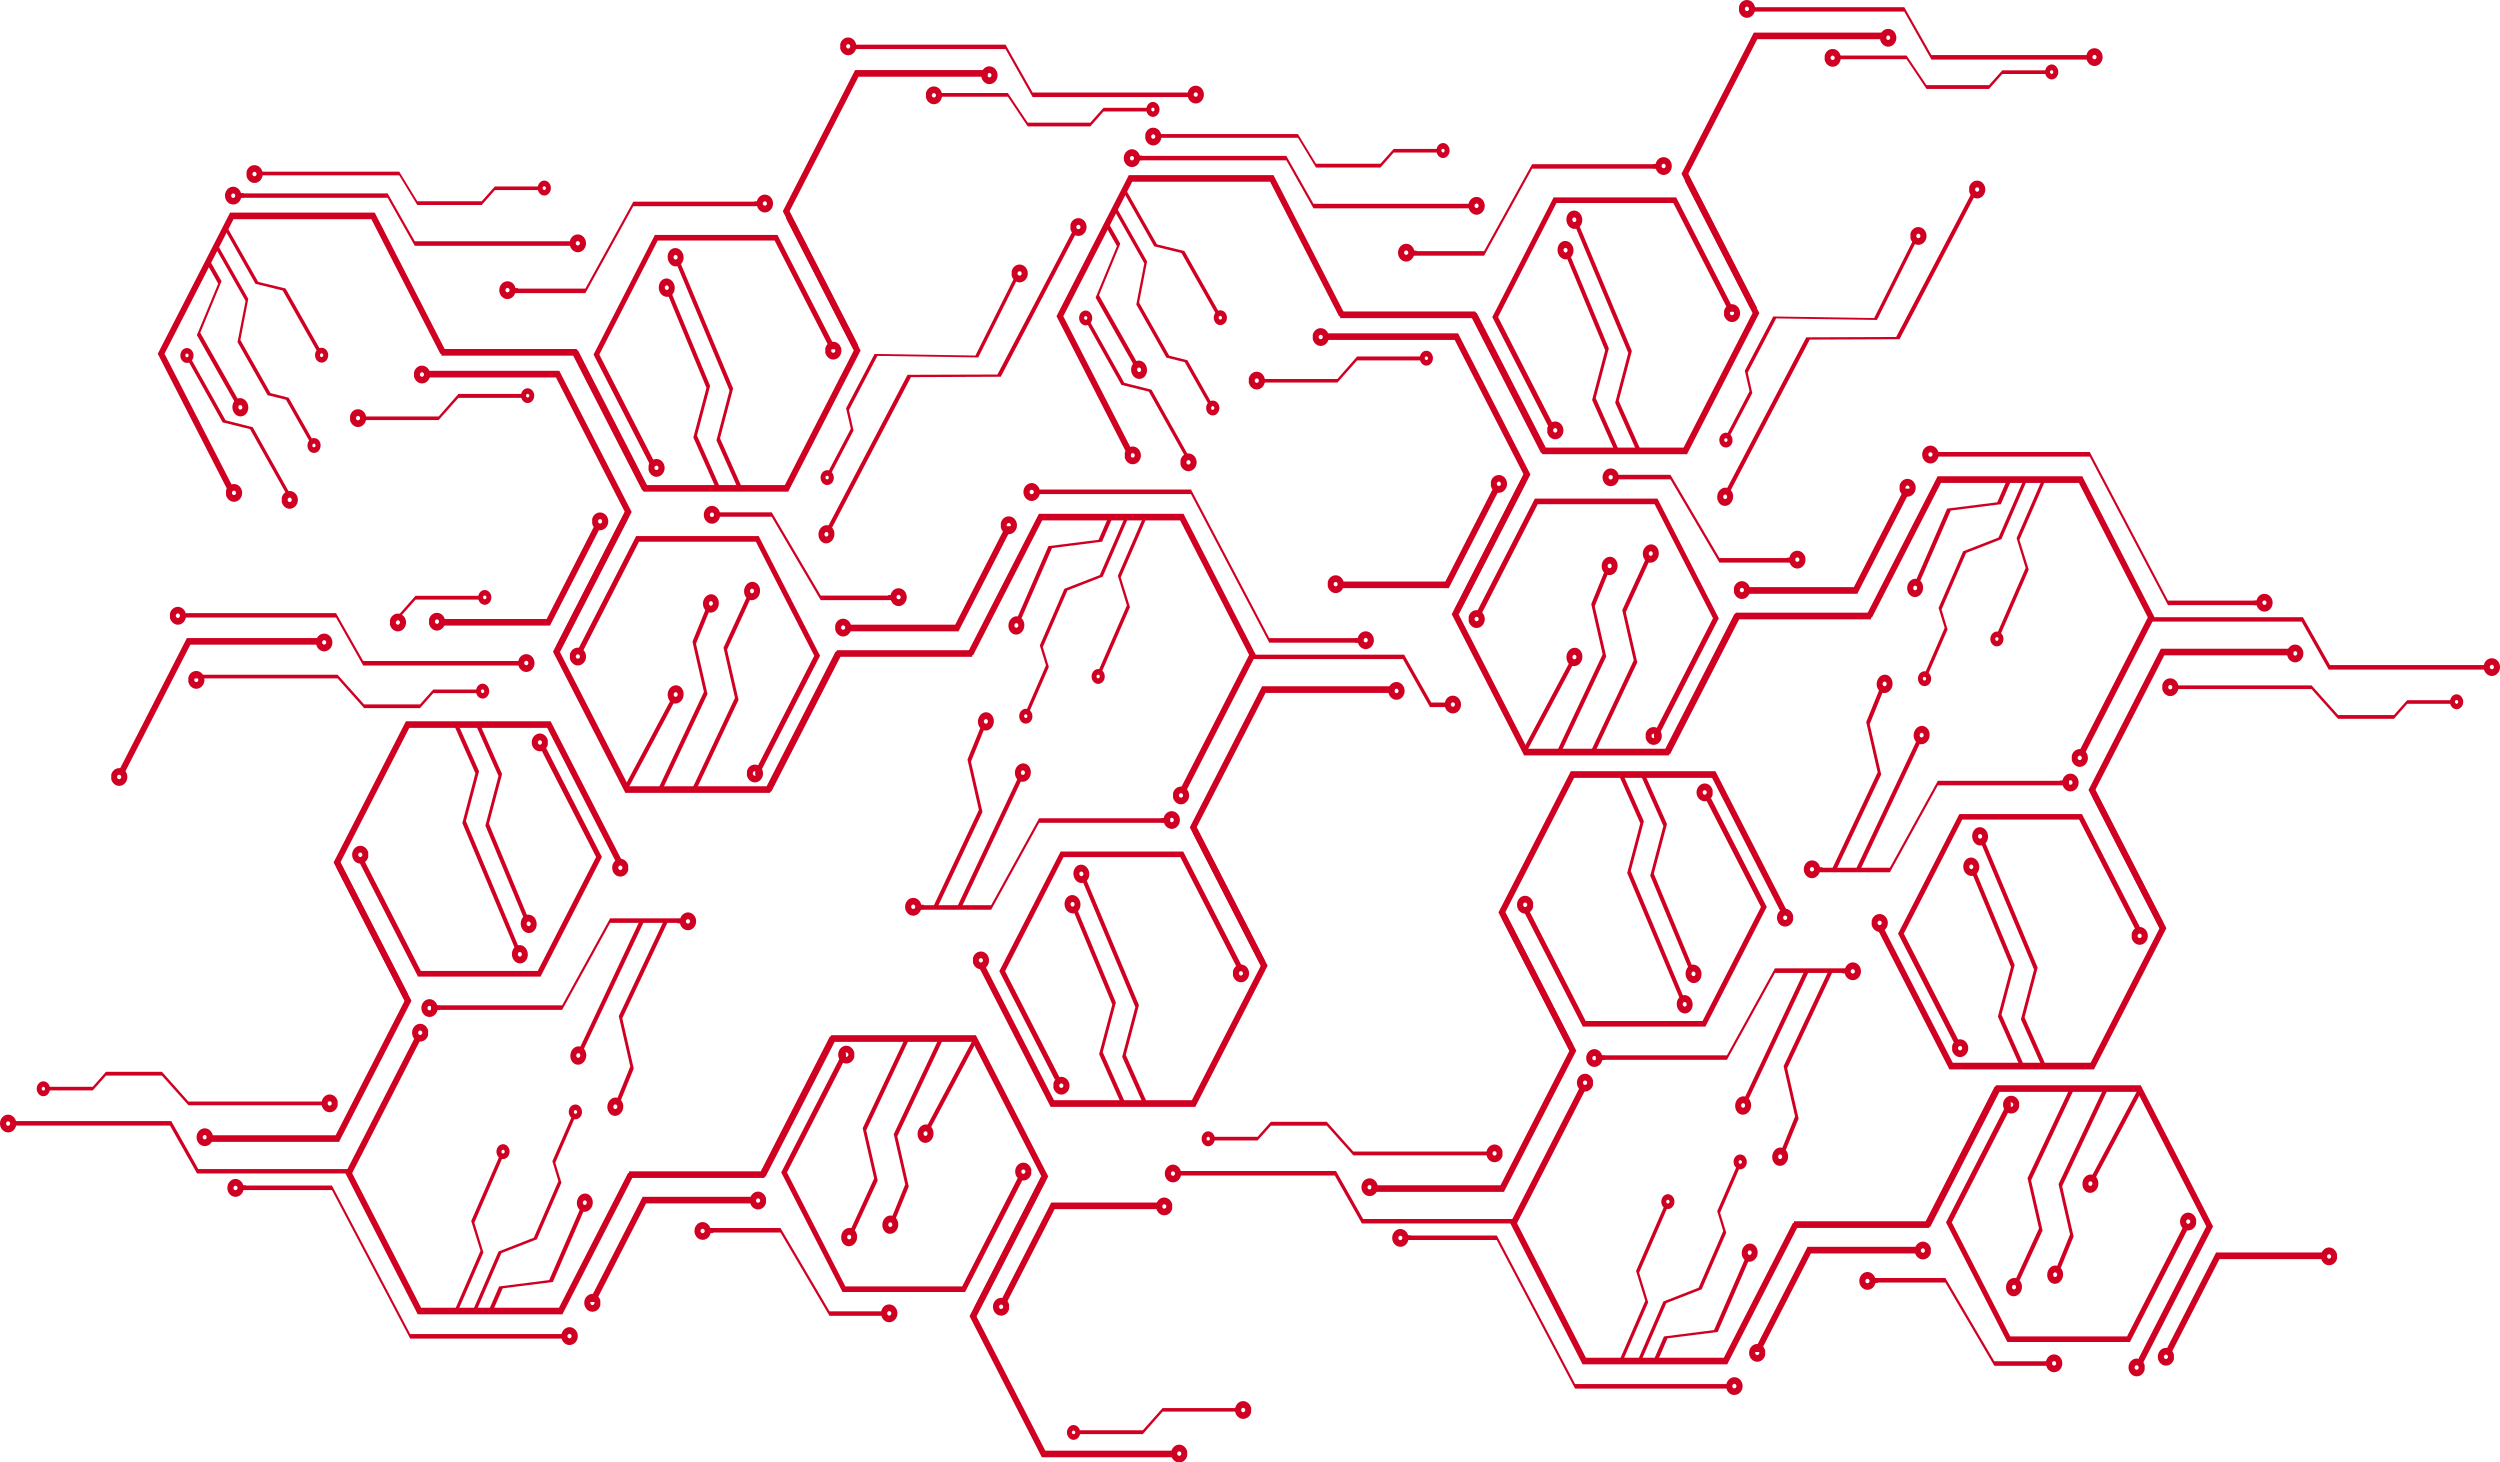 <?xml version="1.0" encoding="UTF-8"?> <svg xmlns="http://www.w3.org/2000/svg" viewBox="0 0 4223.58 2470.78"> <defs> <style>.cls-1{isolation:isolate;}.cls-2{mix-blend-mode:color-dodge;}.cls-3{fill:#d00022;}</style> </defs> <title>Ресурс 11080</title> <g class="cls-1"> <g id="Слой_2" data-name="Слой 2"> <g id="Layer_1" data-name="Layer 1"> <g class="cls-2"> <polygon class="cls-3" points="1432.07 1055.35 1613.74 1055.35 1698.97 888.94 1710.46 888.94 1619.41 1066.54 1432.07 1066.54 1432.07 1055.35"></polygon> <polygon class="cls-3" points="923.49 1045.77 1004.39 887.76 1015.89 887.76 929.16 1056.94 741.82 1056.94 741.82 1045.77 923.49 1045.77"></polygon> <polygon class="cls-3" points="2020.8 1867.17 2019.39 1870.03 1774.95 1870.03 1652.69 1631.55 1652.85 1631.3 1664.34 1631.3 1664.19 1631.55 1780.63 1858.76 2013.57 1858.76 2130.07 1631.55 2016.1 1409.04 2016.1 1392.98 2019.39 1392.98 2141.57 1631.55 2020.8 1867.17"></polygon> <polygon class="cls-3" points="2130.82 1162.14 2132.24 1159.37 2356 1159.37 2356 1170.63 2138.06 1170.63 2021.55 1397.77 2136.12 1621.37 2136.12 1636.34 2132.24 1636.34 2010.06 1397.77 2130.82 1162.14"></polygon> <polygon class="cls-3" points="1698 1640.71 1791.97 1824.03 1782.19 1824.03 1688.29 1640.71 1790.62 1440.99 1791.89 1438.64 1999.01 1438.64 2100.74 1637.09 2090.97 1637.09 1994.08 1448.05 1796.67 1448.05 1698 1640.71"></polygon> <polygon class="cls-3" points="1755.1 867.99 1999.46 867.99 2000.88 870.77 2121.64 1106.4 2004.16 1335.88 1996.18 1335.88 1996.18 1328.89 2110.22 1106.4 1993.71 879.18 1760.69 879.18 1644.33 1106.4 1644.41 1106.65 1632.91 1106.65 1632.84 1106.4 1755.1 867.99"></polygon> <polygon class="cls-3" points="1055 1336.72 1056.49 1339.5 1300.78 1339.5 1423.03 1101.02 1422.96 1100.84 1411.55 1100.84 1411.55 1101.02 1295.18 1328.31 1062.17 1328.31 945.73 1101.02 1059.7 878.59 1059.7 862.53 1056.49 862.53 934.23 1101.02 1055 1336.72"></polygon> <polygon class="cls-3" points="1642.47 1109.59 1642.47 1098.49 1414.08 1098.49 1291.9 1336.97 1291.97 1337.14 1303.47 1337.14 1303.31 1336.97 1419.82 1109.59 1642.47 1109.59"></polygon> <polygon class="cls-3" points="946.32 629.25 944.99 626.48 721.14 626.48 721.14 637.67 939.24 637.67 1055.67 864.96 939.24 1092.18 945.73 1092.18 945.73 1103.45 944.99 1103.45 1067.16 864.96 946.32 629.25"></polygon> <polygon class="cls-3" points="1283.02 908.1 1281.82 905.67 1074.7 905.67 972.97 1104.21 982.67 1104.21 1079.56 915.17 1276.97 915.17 1375.64 1107.83 1276.97 1300.39 1275.92 1300.39 1275.92 1309.89 1281.82 1309.89 1385.42 1107.83 1283.02 908.1"></polygon> <path class="cls-3" d="M1189.05,869.67c0,8.24,6,15.05,13.88,15.05,6.57,0,11.94-5,13.36-11.68h87.48l82.77,140.85h119.12v-7.65H1386.54l-82.77-140.68h-87.71c-1.71-6.39-7-10.85-13.13-10.85C1195.09,854.71,1189.05,861.43,1189.05,869.67Zm10.37,0a3.55,3.55,0,0,1,3.51-3.78,3.62,3.62,0,0,1,3.36,3.78,3.58,3.58,0,0,1-3.36,3.79A3.51,3.51,0,0,1,1199.42,869.67Z"></path> <path class="cls-3" d="M1531.86,1008.84c0-8.32-6.2-15-13.74-15-6.64,0-12.09,4.88-13.51,11.52h-4.18V1013h4.48c1.64,6.14,7,10.93,13.21,10.93C1525.66,1023.9,1531.86,1017.08,1531.86,1008.84Zm-10.3,0a3.54,3.54,0,0,1-3.44,3.62,3.65,3.65,0,0,1-3.5-3.62,3.81,3.81,0,0,1,3.5-3.78A3.64,3.64,0,0,1,1521.56,1008.84Z"></path> <path class="cls-3" d="M1718.08,887.51c0-8.42-6.2-15.14-13.81-15.14-6.65,0-12.09,5-13.44,11.52h0v7.73h.23c1.64,6,7.09,10.85,13.21,10.85C1711.88,902.47,1718.08,895.66,1718.08,887.51Zm-10.37,0a3.43,3.43,0,0,1-3.44,3.53,3.64,3.64,0,0,1-3.51-3.53,3.91,3.91,0,0,1,3.51-4C1706.28,883.55,1707.71,885.32,1707.71,887.51Z"></path> <path class="cls-3" d="M618.6,706.45c0-8.4-6.2-15.05-13.74-15.05-6.71,0-12.09,4.88-13.43,11.52h0v7.66h.22c1.64,6,7,10.85,13.21,10.85C612.4,721.43,618.6,714.61,618.6,706.45Zm-10.3,0a3.54,3.54,0,0,1-3.44,3.62,3.64,3.64,0,0,1-3.5-3.62,3.81,3.81,0,0,1,3.5-3.86A3.66,3.66,0,0,1,608.3,706.45Z"></path> <path class="cls-3" d="M2110.23,1644.5c0-8.33-6.2-15-13.82-15-6.64,0-12.09,4.88-13.43,11.52h0v7.57h.22c1.64,6.06,7,10.94,13.21,10.94C2104,1659.55,2110.23,1652.74,2110.23,1644.5Zm-10.38,0a3.5,3.5,0,0,1-3.44,3.61,3.59,3.59,0,0,1-3.43-3.61,3.82,3.82,0,0,1,3.43-3.87A3.66,3.66,0,0,1,2099.85,1644.5Z"></path> <path class="cls-3" d="M1289.06,1306.78c0-8.41-6.19-15-13.81-15-6.64,0-12.09,5-13.43,11.52h.07v7.66h.23c1.57,6,7,10.84,13.13,10.84C1282.87,1321.75,1289.06,1315,1289.06,1306.78Zm-10.37,0a3.49,3.49,0,0,1-3.44,3.62,3.58,3.58,0,0,1-3.43-3.62,3.91,3.91,0,0,1,3.43-4A3.69,3.69,0,0,1,1278.69,1306.78Z"></path> <path class="cls-3" d="M990.06,1109.26c0-8.42-6.19-15.06-13.81-15.06-6.64,0-12.09,4.88-13.43,11.52h0v7.65h.23c1.64,6.06,7,10.85,13.2,10.85C983.87,1124.22,990.06,1117.5,990.06,1109.26Zm-10.37,0a3.43,3.43,0,0,1-3.44,3.53,3.52,3.52,0,0,1-3.43-3.53,3.78,3.78,0,0,1,3.43-3.88A3.62,3.62,0,0,1,979.69,1109.26Z"></path> <path class="cls-3" d="M2373,1167.28c0-8.33-6.2-15.06-13.74-15.06-6.64,0-12.09,5-13.51,11.6h.08v7.66h.22c1.64,6,7,10.76,13.21,10.76C2366.75,1182.24,2373,1175.52,2373,1167.28Zm-10.3,0a3.57,3.57,0,0,1-3.44,3.7,3.75,3.75,0,0,1,0-7.49A3.59,3.59,0,0,1,2362.65,1167.28Z"></path> <path class="cls-3" d="M1027.61,880.86c0-8.41-6.2-15.05-13.88-15.05-6.65,0-12,4.87-13.36,11.52h.07V885h.15c1.64,6.06,7,10.84,13.14,10.84C1021.41,895.82,1027.61,889,1027.61,880.86Zm-10.38,0a3.55,3.55,0,0,1-3.5,3.62,3.64,3.64,0,0,1-3.37-3.62,3.77,3.77,0,0,1,3.37-3.87A3.62,3.62,0,0,1,1017.23,880.86Z"></path> <path class="cls-3" d="M752,1050.39c0-8.41-6.2-15.05-13.81-15.05-6.64,0-12,4.87-13.43,11.43h.07v7.74H725c1.65,6,6.94,10.85,13.14,10.85C745.77,1065.36,752,1058.55,752,1050.39Zm-10.3,0a3.54,3.54,0,0,1-3.51,3.53,3.63,3.63,0,0,1-3.43-3.53,4,4,0,0,1,3.43-4A3.74,3.74,0,0,1,741.67,1050.39Z"></path> <path class="cls-3" d="M686,1051.65c0-8.33-6.2-15-13.81-15-6.64,0-12,4.88-13.43,11.52h.07v7.57H659c1.58,6.14,7,10.93,13.14,10.93C679.79,1066.7,686,1059.89,686,1051.65Zm-10.38,0a3.55,3.55,0,0,1-3.43,3.7,3.78,3.78,0,0,1-3.51-3.7,3.9,3.9,0,0,1,3.51-3.87A3.61,3.61,0,0,1,675.61,1051.65Z"></path> <path class="cls-3" d="M409.08,832.76c0-8.33-6.19-15-13.8-15-6.64,0-12.09,4.88-13.51,11.52h.07v7.65h.23c1.56,6.14,7,10.84,13.21,10.84C402.89,847.72,409.08,841,409.08,832.76Zm-10.37,0a3.48,3.48,0,0,1-3.43,3.61,3.69,3.69,0,0,1-3.51-3.61,3.89,3.89,0,0,1,3.51-3.87A3.62,3.62,0,0,1,398.71,832.76Z"></path> <path class="cls-3" d="M503.21,844.53c0-8.41-6.2-15-13.82-15-6.64,0-12,5-13.43,11.52H476v7.65h.16c1.71,6.06,7,10.85,13.2,10.85C497,859.5,503.21,852.69,503.21,844.53Zm-10.31,0a3.55,3.55,0,0,1-3.51,3.62,3.65,3.65,0,0,1-3.43-3.62,3.84,3.84,0,0,1,3.43-3.87A3.67,3.67,0,0,1,492.9,844.53Z"></path> <path class="cls-3" d="M1835.63,383.63c0-8.42-6.12-15.06-13.73-15.06-6.72,0-12.09,4.88-13.51,11.53h.07v7.65h.22c1.65,6.06,7,10.84,13.22,10.84C1829.51,398.59,1835.63,391.78,1835.63,383.63Zm-10.3,0a3.52,3.52,0,0,1-3.43,3.53,3.63,3.63,0,0,1-3.51-3.53,3.84,3.84,0,0,1,3.51-3.87A3.66,3.66,0,0,1,1825.33,383.63Z"></path> <path class="cls-3" d="M1736.37,462.08c0-8.4-6.2-15.13-13.81-15.13-6.72,0-12.1,5-13.44,11.6h0v7.66h.22c1.64,6.05,7.1,10.85,13.22,10.85C1730.17,477.06,1736.37,470.24,1736.37,462.08Zm-10.38,0a3.49,3.49,0,0,1-3.43,3.62,3.64,3.64,0,0,1-3.44-3.62,3.7,3.7,0,0,1,3.44-3.86A3.56,3.56,0,0,1,1726,462.08Z"></path> <path class="cls-3" d="M726.67,632.87c0-8.4-6.19-15.14-13.81-15.14-6.64,0-12,5-13.43,11.61h.07V637h.15c1.72,6,7,10.76,13.21,10.76C720.48,647.76,726.67,641,726.67,632.87Zm-10.37,0a3.5,3.5,0,0,1-3.44,3.62,3.64,3.64,0,0,1-3.43-3.62,3.85,3.85,0,0,1,3.43-4C714.87,628.92,716.3,630.68,716.3,632.87Z"></path> <path class="cls-3" d="M1438.19,1060.31c0-8.33-6.2-15-13.81-15-6.64,0-12,4.87-13.36,11.52h0v7.65h.22c1.64,6.06,7,10.85,13.14,10.85C1432,1075.28,1438.19,1068.55,1438.19,1060.31Zm-10.3,0a3.56,3.56,0,0,1-3.51,3.62,3.64,3.64,0,0,1-3.43-3.62,3.83,3.83,0,0,1,3.43-3.87A3.68,3.68,0,0,1,1427.89,1060.31Z"></path> <path class="cls-3" d="M2321.07,1081.67c0-8.41-6.19-15.06-13.8-15.06-6.65,0-12.1,5-13.44,11.53h-4.26v7.65h4.48c1.64,6,7,10.85,13.22,10.85C2314.88,1096.64,2321.07,1089.83,2321.07,1081.67Zm-10.37,0a3.48,3.48,0,0,1-3.43,3.54,3.63,3.63,0,0,1-3.44-3.54,4,4,0,0,1,3.44-4A3.69,3.69,0,0,1,2310.7,1081.67Z"></path> <path class="cls-3" d="M1729.05,831.33c0,8.15,6.35,15,14,15,6.42,0,11.87-5.12,13.51-11.59h255.55l132.19,251h153.76v-7.64H2144.33L2012.14,827H1756.29c-1.79-6.23-7.17-10.85-13.21-10.85C1735.4,816.19,1729.05,822.92,1729.05,831.33Zm10.45,0a3.63,3.63,0,0,1,3.58-3.87,3.76,3.76,0,0,1,3.44,3.87,3.82,3.82,0,0,1-3.44,3.61A3.67,3.67,0,0,1,1739.5,831.33Z"></path> <path class="cls-3" d="M2468.26,1190.32c0-8.24-6.13-15-13.74-15-6.72,0-12.09,4.89-13.36,11.53H2418l-45.83-80.82H2115.82v7.41h254.29l45.75,81.15h25.45c1.65,6,7,10.68,13.21,10.68C2462.13,1205.29,2468.26,1198.56,2468.26,1190.32Zm-10.3,0a3.56,3.56,0,0,1-3.44,3.69,3.66,3.66,0,0,1-3.43-3.69,3.75,3.75,0,0,1,3.43-3.79A3.59,3.59,0,0,1,2458,1190.32Z"></path> <path class="cls-3" d="M1993.34,1385.41c0-8.24-6.19-15-13.81-15-6.64,0-12.09,5-13.43,11.52h-4.18v7.65h4.4c1.64,6.05,7.09,10.77,13.21,10.77C1987.15,1400.38,1993.34,1393.65,1993.34,1385.41Zm-10.38,0a3.51,3.51,0,0,1-3.43,3.7,3.67,3.67,0,0,1-3.43-3.7,3.75,3.75,0,0,1,3.43-3.79A3.59,3.59,0,0,1,1983,1385.41Z"></path> <polygon class="cls-3" points="1674.49 1529.29 1755.47 1382.46 1976.99 1382.46 1976.99 1390.03 1755.47 1390.03 1674.49 1536.94 1555.29 1536.94 1555.29 1529.29 1674.49 1529.29"></polygon> <path class="cls-3" d="M1542.9,1547c6.12,0,11.5-4.8,13.14-10.76h4.55v-7.74h-4.33c-1.34-6.64-6.72-11.53-13.36-11.53-7.61,0-13.81,6.74-13.81,15.06S1535.29,1547,1542.9,1547Zm0-18.84a3.83,3.83,0,0,1,3.43,3.87,3.64,3.64,0,0,1-3.43,3.61,3.48,3.48,0,0,1-3.43-3.61A3.61,3.61,0,0,1,1542.9,1528.11Z"></path> <path class="cls-3" d="M1815,1483c2.76,6.64,9,9.92,15.07,8.49l88,209.9-22.24,84.09,35.38,79.55h7.61l-36.87-82.83,22.17-84.09L1836,1487.83c4.32-4.37,5.51-11.77,2.9-17.91-3.43-8-11.42-11.27-18.06-7.65S1811.52,1475.05,1815,1483Zm10.37-10.17c1.64-.84,3.73-.17,4.7,2a4.17,4.17,0,0,1-1.64,5,3.26,3.26,0,0,1-4.47-1.68C1823,1475.89,1823.62,1473.79,1825.33,1472.78Z"></path> <path class="cls-3" d="M1800,1534.42a14,14,0,0,0,15.14,8.58l64,154-22.24,83.92L1894.3,1865h7.53L1863,1777.53l22.16-83.93-64-154.13a17.34,17.34,0,0,0,2.83-18.17c-3.35-7.82-11.41-11.35-18.13-7.73C1799.28,1517.18,1796.52,1526.59,1800,1534.42Zm10.44-10.18a3.26,3.26,0,0,1,4.63,1.86,4.48,4.48,0,0,1-1.57,5.29,3.45,3.45,0,0,1-4.4-1.94A4.13,4.13,0,0,1,1810.4,1524.24Z"></path> <path class="cls-3" d="M1212.71,1026.68c3.65-7.82,1.27-17.08-5.15-21s-14.63-.84-18.36,7a16.74,16.74,0,0,0,2.38,18l-21.72,53.31,19.34,84.93-76.88,163.22H1120l75.23-159.6-19.4-85,21.57-53C1203.38,1036.17,1209.72,1033.07,1212.71,1026.68Zm-8.81-5.31a3.09,3.09,0,0,1-4.48,1.52,4.05,4.05,0,0,1-1.42-5c1-2.19,3.06-2.77,4.63-1.85S1204.94,1019.19,1203.9,1021.37Z"></path> <path class="cls-3" d="M1247.71,1182.41l-19.4-84.76,38.59-84c5.81,1.43,12.38-1.59,15.44-8,3.66-7.65,1.27-17.15-5.22-21-6.65-3.87-14.78-.67-18.43,7a17.31,17.31,0,0,0,2.31,18.26l-38.66,84.26,19.33,84.76-72.11,153.21h7.69Zm19.78-185.59c1-2,3-2.77,4.7-1.68,1.49.84,2.17,3.2,1.19,5.21a3.43,3.43,0,0,1-4.47,1.68A4.36,4.36,0,0,1,1267.49,996.82Z"></path> <path class="cls-3" d="M1677.33,1226c3.65-7.82,1.19-17.07-5.3-20.93s-14.56-1-18.21,6.81c-2.92,6.05-1.87,13.53,2.3,18.07l-21.64,53.23,19.26,85-76.88,163.22h7.69l75.24-159.69-19.41-84.93,21.57-53.06C1667.92,1235.48,1674.19,1232.36,1677.33,1226Zm-8.89-5.3a3.06,3.06,0,0,1-4.47,1.43,4,4,0,0,1-1.43-5c1-2.18,3.07-2.77,4.64-1.85S1669.49,1218.49,1668.44,1220.67Z"></path> <path class="cls-3" d="M1152.93,1180.9c3.87-7.48,1.94-17.08-4.48-21.19s-14.78-1.35-18.59,6a17.79,17.79,0,0,0,2.09,19l-77.63,145.64h7.92l75.68-142A13.49,13.49,0,0,0,1152.93,1180.9Zm-8.59-5.56a3.35,3.35,0,0,1-4.71,1.36c-1.49-1-1.86-3.62-1.11-5.14,1-2,3.21-2.69,4.62-1.67A4.13,4.13,0,0,1,1144.34,1175.34Z"></path> <path class="cls-3" d="M1739.57,1313c3.88-7.57,1.94-17.08-4.48-21.37-6.34-4.11-14.7-1.34-18.65,6.14a17.76,17.76,0,0,0,2.16,18.92L1617,1532.15h7.91l99.71-211.74C1730.31,1321.83,1736.51,1318.81,1739.57,1313Zm-8.58-5.64a3.42,3.42,0,0,1-4.7,1.35c-1.49-1-1.87-3.62-1.12-5.13,1-2,3.13-2.61,4.62-1.68A4.16,4.16,0,0,1,1731,1307.37Z"></path> <polygon class="cls-3" points="210.18 1306.28 198.76 1306.28 314.3 1080.74 315.72 1077.97 539.55 1077.97 539.55 1089.16 321.54 1089.16 210.18 1306.28"></polygon> <path class="cls-3" d="M314.3,1040.3c0-8.33-6.19-15-13.81-15-6.65,0-12.1,5-13.43,11.52h.07v7.73h.15c1.72,6,7.09,10.85,13.21,10.85C308.11,1055.35,314.3,1048.54,314.3,1040.3Zm-10.37,0a3.57,3.57,0,0,1-3.44,3.69,3.72,3.72,0,0,1-3.44-3.69,3.83,3.83,0,0,1,3.44-3.87A3.63,3.63,0,0,1,303.93,1040.3Z"></path> <path class="cls-3" d="M443.72,294.07c0-8.32-6.12-15-13.81-15-6.64,0-12,4.88-13.44,11.52h.08v7.66h.22c1.65,6.05,7,10.84,13.14,10.84C437.6,309.12,443.72,302.31,443.72,294.07Zm-10.3,0a3.57,3.57,0,0,1-3.51,3.7,3.66,3.66,0,0,1-3.43-3.7,4,4,0,0,1,3.43-3.87A3.72,3.72,0,0,1,433.42,294.07Z"></path> <path class="cls-3" d="M345.35,1148.61c0-8.33-6.2-15-13.73-15-6.72,0-12.1,4.88-13.44,11.51h0v7.66h.22c1.64,6,7,10.85,13.22,10.85C339.15,1163.66,345.35,1156.85,345.35,1148.61Zm-10.3,0a3.52,3.52,0,0,1-3.43,3.7,3.73,3.73,0,0,1-3.51-3.7,3.86,3.86,0,0,1,3.51-3.79A3.59,3.59,0,0,1,335.05,1148.61Z"></path> <path class="cls-3" d="M215.11,1312.75c0-8.4-6.2-15-13.81-15-6.64,0-12.09,5-13.44,11.52h.08v7.65h.22c1.57,6.06,6.94,10.77,13.14,10.77C208.91,1327.64,215.11,1320.91,215.11,1312.75Zm-10.31,0a3.55,3.55,0,0,1-3.5,3.62,3.65,3.65,0,0,1-3.51-3.62,3.84,3.84,0,0,1,3.51-3.87A3.67,3.67,0,0,1,204.8,1312.75Z"></path> <path class="cls-3" d="M1670.91,1622.55c0-8.42-6.13-15-13.74-15-6.72,0-12.09,4.87-13.5,11.44h.07v7.64h.15c1.72,6.06,7.09,10.85,13.28,10.85C1664.78,1637.51,1670.91,1630.79,1670.91,1622.55Zm-10.31,0a3.53,3.53,0,0,1-3.43,3.61,3.66,3.66,0,0,1-3.51-3.61,3.89,3.89,0,0,1,3.51-3.87A3.66,3.66,0,0,1,1660.6,1622.55Z"></path> <path class="cls-3" d="M1806.82,1834.29c0-8.41-6.12-15-13.74-15-6.71,0-12.09,4.87-13.5,11.52h.08v7.65h.22c1.64,6,7,10.76,13.2,10.76C1800.7,1849.17,1806.82,1842.44,1806.82,1834.29Zm-10.3,0a3.54,3.54,0,0,1-3.44,3.62,3.66,3.66,0,0,1-3.5-3.62,3.71,3.71,0,0,1,3.5-3.87A3.61,3.61,0,0,1,1796.52,1834.29Z"></path> <path class="cls-3" d="M2008.94,1343.87c0-8.33-6.2-15-13.81-15-6.56,0-12.09,5-13.43,11.52h.07V1348h.15c1.72,6.14,7.09,10.85,13.21,10.85C2002.74,1358.84,2008.94,1352,2008.94,1343.87Zm-10.3,0a3.56,3.56,0,0,1-3.51,3.62,3.7,3.7,0,0,1-3.43-3.62,3.83,3.83,0,0,1,3.43-3.88A3.63,3.63,0,0,1,1998.64,1343.87Z"></path> <path class="cls-3" d="M561.5,1085.45c0-8.49-6.2-15-13.89-15-6.64,0-12,4.88-13.43,11.44h.07v7.73h.23c1.64,6,7,10.85,13.13,10.85C555.3,1100.42,561.5,1093.61,561.5,1085.45Zm-10.38,0a3.53,3.53,0,0,1-3.51,3.54,3.68,3.68,0,0,1-3.43-3.54,3.92,3.92,0,0,1,3.43-4A3.7,3.7,0,0,1,551.12,1085.45Z"></path> <path class="cls-3" d="M903,1120.18c0-8.32-6.28-15-13.82-15a13.84,13.84,0,0,0-13.43,11.52H613.59l-45.83-80.81H313.55v7.4H567.76l45.83,81.07H875.94c1.57,6.14,7,10.84,13.21,10.84C896.69,1135.15,903,1128.42,903,1120.18Zm-10.46,0a3.47,3.47,0,0,1-3.36,3.62,3.65,3.65,0,0,1-3.5-3.62,3.69,3.69,0,0,1,3.5-3.78A3.52,3.52,0,0,1,892.51,1120.18Z"></path> <path class="cls-3" d="M570.3,1146.08l44.79,50.21h94.49L731.9,1171h72.69c1.49,5.46,5.82,9.16,10.82,9.16,6,0,11.05-5.63,11.05-12.53,0-6.72-5.07-12.61-11.05-12.61-5.37,0-9.78,4.46-10.82,9.92H731.9L709.58,1190H615.09l-44.79-50.12H324.9v6.22ZM815.41,1171c-1.49,0-2.84-1.69-2.84-3.37a2.77,2.77,0,1,1,5.53,0C818.1,1169.29,816.75,1171,815.41,1171Z"></path> <polygon class="cls-3" points="387.29 361.93 388.71 359.15 633.07 359.15 755.33 597.64 755.18 597.81 743.76 597.81 743.83 597.64 627.4 370.34 394.45 370.34 277.95 597.64 391.99 819.98 391.99 836.12 388.71 836.12 266.53 597.64 387.29 361.93"></polygon> <polygon class="cls-3" points="1333.1 827.8 1331.75 830.66 1087.32 830.66 965.13 592.18 965.21 592 976.63 592 976.63 592.18 1092.99 819.47 1325.93 819.47 1442.37 592.18 1328.47 369.75 1328.47 353.69 1331.75 353.69 1453.93 592.18 1333.1 827.8"></polygon> <polygon class="cls-3" points="745.7 600.84 745.7 589.57 974.09 589.57 1096.28 828.05 1096.2 828.31 1084.63 828.31 1084.78 828.05 968.34 600.84 745.7 600.84"></polygon> <polygon class="cls-3" points="1333.92 356.89 1450.13 583.68 1438.63 583.68 1322.5 356.89 1443.19 121.17 1444.68 118.4 1668.37 118.4 1668.37 129.67 1450.36 129.67 1333.92 356.89"></polygon> <polygon class="cls-3" points="1012.53 598.99 1107.62 784.49 1097.84 784.49 1002.75 598.99 1105.16 399.26 1106.35 396.91 1313.46 396.91 1412.51 590.08 1402.73 590.08 1308.62 406.33 1111.2 406.33 1012.53 598.99"></polygon> <path class="cls-3" d="M1421.47,592.43c0-8.33-6.12-15.06-13.81-15.06-6.64,0-12.09,4.88-13.43,11.53h.07v7.65h.22c1.65,6.05,7,10.84,13.14,10.84C1415.35,607.39,1421.47,600.67,1421.47,592.43Zm-10.3,0a3.44,3.44,0,0,1-3.51,3.53,3.57,3.57,0,0,1-3.44-3.53,3.83,3.83,0,0,1,3.44-3.87A3.62,3.62,0,0,1,1411.17,592.43Z"></path> <path class="cls-3" d="M1122.84,790.55c0-8.42-6.19-15.06-13.81-15.06-6.64,0-12,4.88-13.36,11.44h0v7.66h.23c1.57,6.13,7,10.92,13.13,10.92C1116.65,805.51,1122.84,798.7,1122.84,790.55Zm-10.37,0a3.47,3.47,0,0,1-3.44,3.53,3.68,3.68,0,0,1-3.43-3.53,3.89,3.89,0,0,1,3.43-3.87A3.62,3.62,0,0,1,1112.47,790.55Z"></path> <path class="cls-3" d="M1446.69,78.38c0-8.33-6.19-15.06-13.73-15.06-6.64,0-12.09,5-13.44,11.53h0v7.64h.16c1.72,6.06,7.09,10.85,13.28,10.85C1440.5,93.34,1446.69,86.62,1446.69,78.38Zm-10.3,0A3.53,3.53,0,0,1,1433,82a3.59,3.59,0,0,1-3.43-3.61,3.77,3.77,0,0,1,3.43-3.87A3.66,3.66,0,0,1,1436.39,78.38Z"></path> <path class="cls-3" d="M1591.49,161.12c0-8.4-6.12-15.05-13.73-15.05-6.65,0-12.09,4.88-13.51,11.52h.08v7.65h.22c1.64,6.06,7,10.85,13.21,10.85C1585.37,176.09,1591.49,169.27,1591.49,161.12Zm-10.3,0a3.49,3.49,0,0,1-3.43,3.62,3.65,3.65,0,0,1-3.51-3.62,3.84,3.84,0,0,1,3.51-3.87A3.62,3.62,0,0,1,1581.19,161.12Z"></path> <path class="cls-3" d="M1685.31,127.15c0-8.33-6.2-15.05-13.81-15.05-6.64,0-12,5-13.36,11.6h0v7.65h.15c1.72,6.06,7,10.77,13.21,10.77C1679.11,142.12,1685.31,135.39,1685.31,127.15Zm-10.3,0a3.56,3.56,0,0,1-3.51,3.62,3.65,3.65,0,0,1-3.43-3.62,3.89,3.89,0,0,1,3.43-3.87A3.67,3.67,0,0,1,1675,127.15Z"></path> <path class="cls-3" d="M380.12,330.48c0,8.33,6.2,15,13.82,15,6.71,0,12.09-4.87,13.51-11.52h4.17v-7.65h-4.48c-1.63-6.06-7-10.85-13.2-10.85C386.32,315.51,380.12,322.33,380.12,330.48Zm10.46,0a3.48,3.48,0,0,1,3.36-3.62,3.66,3.66,0,0,1,3.5,3.62,3.77,3.77,0,0,1-3.5,3.87C392,334.35,390.58,332.67,390.58,330.48Z"></path> <path class="cls-3" d="M990,411.12c0-8.32-6.19-15.05-13.81-15.05-6.65,0-12.09,5-13.43,11.52h-262L654.87,326.7H400.65v7.48H654.87l45.83,81.07H963c1.64,6.05,7.09,10.92,13.21,10.92C983.8,426.17,990,419.36,990,411.12Zm-10.37,0a3.54,3.54,0,0,1-3.44,3.62,3.65,3.65,0,0,1-3.44-3.62,3.89,3.89,0,0,1,3.44-3.86A3.65,3.65,0,0,1,979.62,411.12Z"></path> <path class="cls-3" d="M2033.87,159.86c0-8.41-6.12-15.05-13.74-15.05-6.71,0-12.09,5-13.43,11.52H1744.57l-45.75-80.9H1444.53v7.48h254.29L1744.57,164h262.28c1.64,6.05,7.09,10.85,13.28,10.85C2027.75,174.83,2033.87,168,2033.87,159.86Zm-10.3,0a3.5,3.5,0,0,1-3.44,3.62,3.72,3.72,0,0,1-3.51-3.62,3.89,3.89,0,0,1,3.51-3.87A3.62,3.62,0,0,1,2023.57,159.86Z"></path> <path class="cls-3" d="M1306,343.85c0-8.32-6.19-15.05-13.81-15.05-6.71,0-12.09,5-13.5,11.6h-4.18V348H1279c1.64,6.14,7,10.93,13.2,10.93C1299.81,358.9,1306,352.09,1306,343.85Zm-10.37,0a3.54,3.54,0,0,1-3.44,3.62,3.66,3.66,0,0,1-3.5-3.62,3.76,3.76,0,0,1,3.5-3.79A3.59,3.59,0,0,1,1295.63,343.85Z"></path> <polygon class="cls-3" points="988.95 487.56 1069.92 340.74 1278.83 340.74 1278.83 348.31 1069.92 348.31 988.95 495.22 869.75 495.22 869.75 487.56 988.95 487.56"></polygon> <path class="cls-3" d="M857.36,505.22c6.19,0,11.56-4.79,13.21-10.76h4.48v-7.73H870.8c-1.35-6.57-6.8-11.53-13.44-11.53-7.61,0-13.81,6.73-13.81,15.14C843.55,498.5,849.75,505.22,857.36,505.22Zm0-18.83a3.91,3.91,0,0,1,3.51,3.95,3.69,3.69,0,0,1-3.51,3.53,3.46,3.46,0,0,1-3.43-3.53C853.93,488.16,855.34,486.39,857.36,486.39Z"></path> <path class="cls-3" d="M1129.48,441.23c2.84,6.64,9,9.92,15.08,8.49l87.93,210-22.1,84.09,35.3,79.47h7.62l-36.87-82.83,22.09-84.09-88.07-210.15a16.72,16.72,0,0,0,3-18c-3.44-7.91-11.5-11.19-18.14-7.66S1126.05,433.32,1129.48,441.23Zm10.38-10.17c1.64-.85,3.66-.18,4.63,2a4,4,0,0,1-1.65,5,3.06,3.06,0,0,1-4.4-1.68A4,4,0,0,1,1139.86,431.06Z"></path> <path class="cls-3" d="M1114.48,492.78a13.82,13.82,0,0,0,15.16,8.49l63.88,154-22.16,83.84,37.39,84.18h7.61l-38.88-87.54,22.17-83.84-64-154.14a17.39,17.39,0,0,0,2.91-18.16c-3.36-7.83-11.5-11.36-18.21-7.66C1113.81,475.45,1111.05,484.87,1114.48,492.78Zm10.46-10.18c1.71-1,3.73-.16,4.62,1.94a4.09,4.09,0,0,1-1.64,5c-1.49.93-3.65-.17-4.4-1.85A4,4,0,0,1,1124.94,482.6Z"></path> <path class="cls-3" d="M1585.74,163.39h117l33.51,50.12H1842l22.31-25.23H1937c1.42,5.38,5.82,9.17,10.82,9.17,6,0,11.12-5.63,11.12-12.53s-5.15-12.7-11.12-12.7c-5.38,0-9.78,4.55-10.82,9.93h-72.7L1842,207.21H1736.21l-33.51-50.13h-117ZM1945,184.92a2.81,2.81,0,1,1,5.6,0c0,1.59-1.34,3.36-2.76,3.36S1945,186.51,1945,184.92Z"></path> <path class="cls-3" d="M437.15,296.17H674.5L705,346.38H813.77l22.32-25.32h72.69c1.42,5.38,5.75,9.26,10.82,9.26,6,0,11.06-5.72,11.06-12.62,0-6.73-5.08-12.61-11.06-12.61-5.45,0-9.85,4.45-10.82,9.92H836.09l-22.32,25H705L674.5,290H437.15ZM916.77,317.7a2.85,2.85,0,0,1,2.83-2.94,2.82,2.82,0,0,1,2.69,2.94c0,1.68-1.26,3.36-2.69,3.36S916.77,319.38,916.77,317.7Z"></path> <path class="cls-3" d="M1389.15,915.92c6.34,4.29,14.55,1.69,18.51-5.72,3.36-6.38,2.39-14.2-1.94-18.83L1539,637.16l151.74-.67,129.42-246.56-5.75-3.87L1685.09,632.71l-151.89.5L1399.75,887.67c-5.52-1.52-11.94,1.27-15,7.23C1380.79,902.3,1382.88,911.72,1389.15,915.92Zm5.22-10a4,4,0,0,1-1-5.21,3.17,3.17,0,0,1,4.48-1.52,4.34,4.34,0,0,1,1.2,5.38A3.18,3.18,0,0,1,1394.37,905.92Z"></path> <path class="cls-3" d="M1647.92,600.67,1477.52,598l-48.14,91.74,8,34.57-37,70.46c-4.93-1.34-9.93.93-12.54,5.8-3.06,5.81-1.27,13.54,4,17.16a10.69,10.69,0,0,0,15.3-4.38,13.72,13.72,0,0,0-2-15.47L1442,727.31l-7.76-34.39,48.06-91.67,170.4,2.61,67.77-135.72-4.77-3.2Zm-253,204.59a2.82,2.82,0,0,1,3.95-1.09,3.47,3.47,0,0,1,.9,4.29,2.6,2.6,0,0,1-3.74,1.09A3.55,3.55,0,0,1,1394.9,805.26Z"></path> <path class="cls-3" d="M774.44,672.15H880.79c1.35,5,5.67,8.74,10.6,8.74,6.13,0,11.12-5.39,11.12-12.53,0-6.73-5-12.36-11.12-12.36-5.22,0-9.63,4.12-10.89,9.58H774.44l-33.37,38H616.8v6.06H741.07Zm116.95-.51a3.1,3.1,0,0,1-2.75-3.28,3,3,0,0,1,2.75-2.94,3.1,3.1,0,0,1,2.92,2.94A3.17,3.17,0,0,1,891.39,671.64Z"></path> <path class="cls-3" d="M306.39,607.23c2.83,5,8.28,7.06,13.13,5.21L376.17,713.6,422.44,725,484,834.94h6.35L427,721.76l-45.9-11.69L324.22,608.74a13.88,13.88,0,0,0,1-14.88c-3.21-5.81-10-7.66-15.46-3.79C304.82,593.61,303.18,601.42,306.39,607.23Zm7.83-9.25a2.64,2.64,0,0,1,4,.83,3.45,3.45,0,0,1-1,4.47,2.58,2.58,0,0,1-3.66-1.1C312.81,600.75,313.1,598.73,314.22,598Z"></path> <path class="cls-3" d="M667.93,1050.55h.74L702,1013H808.32c1.42,5.13,5.67,8.75,10.75,8.75,6,0,11-5.39,11-12.62,0-6.65-5.07-12.28-11-12.28-5.3,0-9.78,4.12-10.9,9.67H702l-33.3,37.93h-.74Zm148.23-41.45a2.84,2.84,0,1,1,5.67,0c0,2-1.34,3.36-2.76,3.36A3.13,3.13,0,0,1,816.16,1009.1Z"></path> <path class="cls-3" d="M1705.16,1050c-3.35,7.73-.74,17,5.82,20.6,6.72,3.61,14.79.33,18.14-7.4,2.84-6.73,1.35-14.29-3.35-18.67l51.49-118.56,84.64-10.85,17.17-39.53h-7.39l-15.75,36.33-84.71,10.68-51.65,118.82C1714,1040.39,1707.85,1043.74,1705.16,1050Zm9,5a3.27,3.27,0,0,1,4.41-1.94,4.32,4.32,0,0,1,1.56,5.13c-.89,2.1-2.9,2.86-4.62,1.85A3.88,3.88,0,0,1,1714.19,1055Z"></path> <path class="cls-3" d="M1723,1204.53c-2.61,6-.37,13.71,5.15,16.73,5.37,2.94,12.32.42,14.93-5.63,2.39-5.47.75-12-3.14-15.3l32-73.59-10.15-33.63,41.57-95.62L1863,974.2l42.77-98.64h-6.12l-41.65,96-59.79,23.13-41.49,95.69,10.37,33.72-32,73.58C1730.09,1196.71,1725.24,1199.48,1723,1204.53Zm7.31,4a2.84,2.84,0,0,1,4-1.35,3.24,3.24,0,0,1,1.13,4.12,2.61,2.61,0,0,1-3.59,1.43A3.68,3.68,0,0,1,1730.31,1208.57Z"></path> <path class="cls-3" d="M1845.33,1137.42c-2.61,6.14-.52,13.62,5.23,16.73,5.3,2.95,12.09.34,14.7-5.71a14,14,0,0,0-2.91-15.39L1909,1025.67l-15.6-50.38,43.29-99.73h-6l-42.17,97.13,15.3,50.12-46.79,107.64C1852.42,1129.69,1847.57,1132.29,1845.33,1137.42Zm7.47,4.13a2.72,2.72,0,0,1,3.88-1.43c1.12.58,1.64,2.6,1,4.11a2.88,2.88,0,0,1-3.58,1.61A3.43,3.43,0,0,1,1852.8,1141.55Z"></path> <path class="cls-3" d="M394.75,696.2c4.11,7.23,12.47,9.42,18.59,5,6.34-4.54,8-14,3.88-21.28-3.58-6.22-10.15-8.74-15.89-6.56l-63-111.25,35.9-87L353.18,438l-3.88,7.07,19.33,34.14-36,87L395.8,677.86C392.15,682.57,391.47,690.31,394.75,696.2Zm8.52-6.14c-1-1.68-.68-4.21.82-5.22a3.37,3.37,0,0,1,4.7,1.18,4,4,0,0,1-1,5.38A3,3,0,0,1,403.27,690.06Z"></path> <path class="cls-3" d="M521.19,759.44a10.49,10.49,0,0,0,15.3,3.86c5-3.7,6.72-11.69,3.51-17.41-2.91-5.12-8.66-7-13.21-5l-39.11-69-30.75-7.82L406.1,574.34,419.46,505,367,412.39l-3.21,6,51.05,90-13.58,69.55,50.83,89.73,31.05,7.64,39.11,69A14.09,14.09,0,0,0,521.19,759.44Zm6.79-5a3.75,3.75,0,0,1,1-4.46,2.5,2.5,0,0,1,3.73,1.1,3.22,3.22,0,0,1-.75,4.11A2.85,2.85,0,0,1,528,754.47Z"></path> <path class="cls-3" d="M534,606.81c3.37,5.8,10.08,7.57,15.46,3.78,5-3.53,6.56-11.44,3.28-17.24-2.91-5-8.29-7-13.07-5.13L482.45,487.4l-46.27-11.19-53.07-93.59-3.05,5.8,51.49,91.07,46.05,11.35,57.25,101.08A14.23,14.23,0,0,0,534,606.81Zm7-5a3.7,3.7,0,0,1,1-4.55,2.69,2.69,0,0,1,3.66,1.18,3.45,3.45,0,0,1-.6,4.2A2.7,2.7,0,0,1,541,601.85Z"></path> <polygon class="cls-3" points="2950.41 991.95 3132.01 991.95 3217.32 825.52 3228.81 825.52 3137.76 1003.21 2950.41 1003.21 2950.41 991.95"></polygon> <polygon class="cls-3" points="2441.83 982.44 2522.74 824.43 2534.31 824.43 2447.58 993.63 2260.17 993.63 2260.17 982.44 2441.83 982.44"></polygon> <polygon class="cls-3" points="3539.15 1803.76 3537.66 1806.62 3293.3 1806.62 3171.04 1568.14 3171.19 1567.97 3182.69 1567.97 3182.53 1568.14 3299.04 1795.44 3531.99 1795.44 3648.42 1568.14 3534.45 1345.72 3534.45 1329.65 3537.66 1329.65 3659.92 1568.14 3539.15 1803.76"></polygon> <polygon class="cls-3" points="3649.17 1098.74 3650.66 1095.97 3874.43 1095.97 3874.43 1107.15 3656.41 1107.15 3539.9 1334.54 3654.47 1558.05 3654.47 1572.93 3650.66 1572.93 3528.41 1334.54 3649.17 1098.74"></polygon> <polygon class="cls-3" points="3216.35 1577.3 3310.32 1760.62 3300.61 1760.62 3206.65 1577.3 3308.97 1377.67 3310.24 1375.32 3517.36 1375.32 3619.09 1573.77 3609.39 1573.77 3512.51 1384.65 3315.09 1384.65 3216.35 1577.3"></polygon> <polygon class="cls-3" points="3273.45 804.59 3517.88 804.59 3519.3 807.36 3640.07 1043.07 3522.51 1272.55 3514.6 1272.55 3514.6 1265.49 3628.57 1043.07 3512.06 815.85 3279.12 815.85 3162.69 1043.07 3162.76 1043.24 3151.26 1043.24 3151.19 1043.07 3273.45 804.59"></polygon> <polygon class="cls-3" points="2573.34 1273.31 2574.84 1276.17 2819.2 1276.17 2941.46 1037.69 2941.31 1037.52 2929.89 1037.52 2929.96 1037.69 2813.45 1264.99 2580.51 1264.99 2464.15 1037.69 2578.05 815.27 2578.05 799.21 2574.84 799.21 2452.58 1037.69 2573.34 1273.31"></polygon> <polygon class="cls-3" points="3160.81 1046.27 3160.81 1035.08 2932.43 1035.08 2810.24 1273.57 2810.32 1273.82 2821.81 1273.82 2821.74 1273.57 2938.18 1046.27 3160.81 1046.27"></polygon> <polygon class="cls-3" points="2464.75 565.94 2463.33 563.17 2239.5 563.17 2239.5 574.34 2457.59 574.34 2574.02 801.56 2457.59 1028.86 2464.07 1028.86 2464.07 1040.04 2463.33 1040.04 2585.51 801.56 2464.75 565.94"></polygon> <polygon class="cls-3" points="2801.44 844.7 2800.17 842.34 2593.05 842.34 2491.32 1040.88 2501.02 1040.88 2597.9 851.85 2795.32 851.85 2893.99 1044.5 2795.32 1237.07 2794.35 1237.07 2794.35 1246.58 2800.17 1246.58 2903.77 1044.5 2801.44 844.7"></polygon> <path class="cls-3" d="M2707.39,806.36c0,8.24,6.12,15,13.89,15,6.57,0,11.94-4.87,13.36-11.61h87.47l82.77,140.78H3024v-7.66H2904.88l-82.77-140.68h-87.7c-1.71-6.31-7-10.76-13.13-10.76C2713.51,791.39,2707.39,798,2707.39,806.36Zm10.31,0a3.49,3.49,0,1,1,6.94,0,3.48,3.48,0,1,1-6.94,0Z"></path> <path class="cls-3" d="M3050.28,945.53c0-8.33-6.2-15.06-13.81-15.06-6.64,0-12.09,4.88-13.43,11.61h-4.26v7.56h4.48c1.64,6.14,7,10.85,13.21,10.85C3044.08,960.49,3050.28,953.77,3050.28,945.53Zm-10.38,0a3.53,3.53,0,0,1-3.43,3.61,3.66,3.66,0,0,1-3.51-3.61,3.71,3.71,0,0,1,3.51-3.79A3.59,3.59,0,0,1,3039.9,945.53Z"></path> <path class="cls-3" d="M3236.42,824.1c0-8.32-6.19-15.06-13.81-15.06-6.64,0-12,4.89-13.42,11.52h.06v7.66h.16c1.64,6,7,10.85,13.2,10.85C3230.23,839.07,3236.42,832.34,3236.42,824.1Zm-10.37,0a3.49,3.49,0,0,1-3.44,3.61,3.64,3.64,0,0,1-3.43-3.61,3.82,3.82,0,0,1,3.43-3.87A3.61,3.61,0,0,1,3226.05,824.1Z"></path> <path class="cls-3" d="M2137,643.05c0-8.24-6.19-15-13.8-15-6.64,0-12.09,4.79-13.44,11.53h0v7.56h.23c1.64,6.14,7,10.85,13.21,10.85C2130.82,658,2137,651.29,2137,643.05Zm-10.37,0a3.52,3.52,0,0,1-3.43,3.7,3.76,3.76,0,0,1,0-7.49A3.55,3.55,0,0,1,2126.64,643.05Z"></path> <path class="cls-3" d="M3628.57,1581.17c0-8.33-6.2-15.05-13.81-15.05-6.64,0-12.09,5-13.43,11.61h.07v7.57h.15c1.64,6.14,7,10.85,13.21,10.85C3622.37,1596.15,3628.57,1589.33,3628.57,1581.17Zm-10.38,0a3.49,3.49,0,0,1-3.43,3.62,3.71,3.71,0,0,1-3.51-3.62,3.9,3.9,0,0,1,3.51-3.87A3.61,3.61,0,0,1,3618.19,1581.17Z"></path> <path class="cls-3" d="M2807.48,1243.38c0-8.33-6.19-15-13.81-15-6.72,0-12.16,4.88-13.5,11.52h.08v7.65h.22c1.64,6.06,7,10.85,13.2,10.85C2801.29,1258.43,2807.48,1251.62,2807.48,1243.38Zm-10.44,0a3.56,3.56,0,0,1-3.37,3.69,3.73,3.73,0,0,1-3.51-3.69,3.9,3.9,0,0,1,3.51-3.87A3.62,3.62,0,0,1,2797,1243.38Z"></path> <path class="cls-3" d="M2508.41,1045.84c0-8.32-6.19-15-13.81-15-6.64,0-12.09,5-13.43,11.61h.07v7.66h.15c1.65,6,7,10.84,13.21,10.84C2502.22,1060.9,2508.41,1054.09,2508.41,1045.84Zm-10.3,0a3.55,3.55,0,0,1-3.51,3.62,3.59,3.59,0,0,1-3.43-3.62,3.69,3.69,0,0,1,3.43-3.78A3.59,3.59,0,0,1,2498.11,1045.84Z"></path> <path class="cls-3" d="M3680.29,1161.14c0-8.42-6.19-15.14-13.8-15.14-6.72,0-12.09,5-13.44,11.61h0v7.57h.22c1.65,6,7,10.84,13.22,10.84C3674.1,1176,3680.29,1169.29,3680.29,1161.14Zm-10.37,0a3.42,3.42,0,0,1-3.43,3.53,3.52,3.52,0,0,1-3.44-3.53,3.81,3.81,0,0,1,3.44-4C3668.5,1157.18,3669.92,1159,3669.92,1161.14Z"></path> <path class="cls-3" d="M3891.37,1104c0-8.4-6.2-15-13.81-15-6.72,0-12.09,5-13.43,11.52h0v7.66h.22c1.64,6.05,7,10.85,13.21,10.85C3885.17,1118.93,3891.37,1112.11,3891.37,1104Zm-10.38,0a3.54,3.54,0,0,1-3.43,3.62,3.71,3.71,0,0,1-3.51-3.62,3.81,3.81,0,0,1,3.51-3.86A3.6,3.6,0,0,1,3881,1104Z"></path> <path class="cls-3" d="M2546,817.54c0-8.41-6.19-15-13.8-15a13.89,13.89,0,0,0-13.44,11.44h0v7.73h.23c1.64,6,7,10.85,13.21,10.85C2539.76,832.51,2546,825.7,2546,817.54Zm-10.37,0a3.42,3.42,0,0,1-3.43,3.53,3.57,3.57,0,0,1-3.44-3.53,3.9,3.9,0,0,1,3.44-3.95C2534.16,813.59,2535.58,815.35,2535.58,817.54Z"></path> <path class="cls-3" d="M2270.4,987c0-8.32-6.2-15.05-13.81-15.05-6.65,0-12.1,5-13.44,11.52h0v7.74h.22c1.65,6,7,10.76,13.22,10.76C2264.2,1002,2270.4,995.22,2270.4,987ZM2260,987a3.54,3.54,0,0,1-3.43,3.62,3.71,3.71,0,0,1,0-7.4A3.58,3.58,0,0,1,2260,987Z"></path> <path class="cls-3" d="M1927.44,769.44c0-8.41-6.2-15.05-13.81-15.05-6.72,0-12.09,4.87-13.44,11.52h.08v7.65h.14c1.65,6.05,7,10.76,13.22,10.76C1921.24,784.32,1927.44,777.6,1927.44,769.44Zm-10.38,0a3.49,3.49,0,0,1-3.43,3.62,3.66,3.66,0,0,1-3.51-3.62,3.77,3.77,0,0,1,3.51-3.87C1915.65,765.57,1917.06,767.25,1917.06,769.44Z"></path> <path class="cls-3" d="M2021.63,781.13c0-8.24-6.28-15.06-13.81-15.06-6.72,0-12.09,5-13.44,11.61h0v7.65h.23c1.57,6.06,7,10.76,13.21,10.76C2015.35,796.09,2021.63,789.37,2021.63,781.13Zm-10.38,0a3.56,3.56,0,0,1-3.43,3.7,3.75,3.75,0,0,1,0-7.48A3.58,3.58,0,0,1,2011.25,781.13Z"></path> <path class="cls-3" d="M3354,320.22c0-8.32-6.12-15.05-13.73-15.05-6.72,0-12.1,5-13.44,11.6h0v7.66h.23c1.63,6.05,7,10.85,13.21,10.85C3347.86,335.28,3354,328.47,3354,320.22Zm-10.3,0a3.5,3.5,0,0,1-3.43,3.62,3.72,3.72,0,0,1-3.51-3.62,3.8,3.8,0,0,1,3.51-3.78A3.54,3.54,0,0,1,3343.68,320.22Z"></path> <path class="cls-3" d="M3254.71,398.77c0-8.5-6.19-15.14-13.81-15.14-6.64,0-12,5-13.43,11.52h.07v7.73h.15c1.72,6.05,7.09,10.76,13.21,10.76C3248.52,413.64,3254.71,406.92,3254.71,398.77Zm-10.38,0a3.46,3.46,0,0,1-3.43,3.53,3.62,3.62,0,0,1-3.43-3.53,3.86,3.86,0,0,1,3.43-4C3242.92,394.81,3244.33,396.58,3244.33,398.77Z"></path> <path class="cls-3" d="M2245,569.47c0-8.33-6.2-15.05-13.81-15.05-6.65,0-12,5-13.36,11.52h0v7.65h.22c1.65,6.06,7,10.84,13.14,10.84C2238.82,584.43,2245,577.71,2245,569.47Zm-10.3,0a3.51,3.51,0,0,1-3.51,3.62,3.58,3.58,0,0,1-3.36-3.62,3.83,3.83,0,0,1,3.36-3.87A3.63,3.63,0,0,1,2234.72,569.47Z"></path> <path class="cls-3" d="M2956.61,997c0-8.41-6.2-15.13-13.81-15.13-6.72,0-12.09,5-13.44,11.6h0v7.65h.23c1.64,6,7,10.85,13.21,10.85C2950.41,1012,2956.61,1005.15,2956.61,997Zm-10.38,0a3.48,3.48,0,0,1-3.43,3.61,3.66,3.66,0,0,1-3.51-3.61,3.79,3.79,0,0,1,3.51-3.87C2944.82,993.12,2946.23,994.81,2946.23,997Z"></path> <path class="cls-3" d="M3839.42,1018.26c0-8.4-6.19-15-13.81-15-6.64,0-12,5-13.43,11.52H3808v7.66h4.4c1.72,6.14,7.09,10.84,13.21,10.84C3833.23,1033.23,3839.42,1026.5,3839.42,1018.26Zm-10.38,0a3.49,3.49,0,0,1-3.43,3.62,3.64,3.64,0,0,1-3.43-3.62,3.81,3.81,0,0,1,3.43-3.86A3.6,3.6,0,0,1,3829,1018.26Z"></path> <path class="cls-3" d="M3247.4,768c0,8.16,6.34,15,14.1,15,6.34,0,11.79-5.22,13.44-11.61H3530.5l132.18,251,153.75-.09v-7.57H3662.68L3530.5,763.64H3274.72c-1.8-6.14-7.17-10.77-13.22-10.77C3253.74,752.87,3247.4,759.51,3247.4,768Zm10.52,0a3.66,3.66,0,0,1,3.58-4,3.81,3.81,0,0,1,0,7.57A3.62,3.62,0,0,1,3257.92,768Z"></path> <path class="cls-3" d="M4223.58,1127.08c0-8.41-6.19-15-13.81-15-6.71,0-12,4.87-13.43,11.52h-260l-45.75-80.9H3634.24v7.48h254.22l45.75,81.07h262.35c1.64,6,7,10.76,13.21,10.76C4217.39,1142,4223.58,1135.23,4223.58,1127.08Zm-10.37,0a3.48,3.48,0,0,1-3.44,3.53,3.63,3.63,0,0,1-3.44-3.53,3.91,3.91,0,0,1,3.44-3.95C4211.78,1123.13,4213.21,1124.89,4213.21,1127.08Z"></path> <path class="cls-3" d="M3511.69,1322.17c0-8.4-6.2-15.14-13.81-15.14-6.64,0-12,5-13.44,11.61h-4.18v7.57h4.48c1.64,6.14,7,10.85,13.14,10.85C3505.49,1337.06,3511.69,1330.32,3511.69,1322.17Zm-10.38,0a3.54,3.54,0,0,1-3.43,3.62,3.7,3.7,0,0,1-3.43-3.62,3.84,3.84,0,0,1,3.43-4C3499.9,1318.22,3501.31,1320,3501.31,1322.17Z"></path> <polygon class="cls-3" points="3192.84 1465.96 3273.82 1319.15 3495.34 1319.15 3495.34 1326.71 3273.82 1326.71 3192.84 1473.62 3073.64 1473.62 3073.64 1465.96 3192.84 1465.96"></polygon> <path class="cls-3" d="M3061.25,1483.63c6.12,0,11.49-4.8,13.14-10.85h4.55v-7.65h-4.25c-1.43-6.65-6.8-11.52-13.44-11.52-7.61,0-13.81,6.64-13.81,15.05C3047.44,1476.9,3053.64,1483.63,3061.25,1483.63Zm0-18.84a3.76,3.76,0,0,1,3.43,3.87,3.65,3.65,0,0,1-3.43,3.62,3.56,3.56,0,0,1-3.51-3.62A3.62,3.62,0,0,1,3061.25,1464.79Z"></path> <path class="cls-3" d="M3333.31,1419.63c2.83,6.65,9.1,9.84,15.07,8.5l88,209.89-22.17,84.09,35.31,79.47h7.61l-36.79-82.75,22.08-84.09-88.07-210.23c4.33-4.37,5.6-11.77,2.92-17.91-3.44-8-11.43-11.27-18-7.65S3329.94,1411.73,3333.31,1419.63Zm10.44-10.17c1.65-.93,3.66-.25,4.63,2a4.09,4.09,0,0,1-1.64,5,3.22,3.22,0,0,1-4.48-1.67C3341.37,1412.57,3342,1410.38,3343.75,1409.46Z"></path> <path class="cls-3" d="M3318.3,1471.1c2.84,6.47,9.33,9.67,15.15,8.57l64,154-22.16,83.83,37.4,84.1h7.53l-38.81-87.46,22.17-83.84-64-154.22a17.25,17.25,0,0,0,2.91-18.08c-3.36-7.82-11.5-11.44-18.21-7.74S3314.94,1463.28,3318.3,1471.1Zm10.53-10.18c1.71-.92,3.73-.16,4.62,1.94a4.21,4.21,0,0,1-1.64,5.13c-1.49.83-3.73-.17-4.41-1.85A4.1,4.1,0,0,1,3328.83,1460.92Z"></path> <path class="cls-3" d="M2731.13,963.27c3.65-7.74,1.19-17.07-5.23-20.94s-14.62-.84-18.35,6.9c-2.84,6-1.8,13.45,2.38,18l-21.64,53.32,19.26,84.93-76.88,163.22h7.68l75.24-159.61-19.4-84.93,21.56-53.06C2721.72,972.86,2728.07,969.74,2731.13,963.27Zm-8.81-5.21a3.31,3.31,0,0,1-4.55,1.51,4.27,4.27,0,0,1-1.42-5.13c1.05-2.1,3.06-2.77,4.7-1.77S2723.29,955.87,2722.32,958.06Z"></path> <path class="cls-3" d="M2766.06,1119.09l-19.41-84.68,38.59-84.09c5.83,1.35,12.39-1.6,15.45-8,3.66-7.65,1.27-17.15-5.22-21s-14.78-.74-18.43,6.9a17.47,17.47,0,0,0,2.3,18.25l-38.65,84.26,19.4,84.76-72.18,153.22h7.69Zm19.78-185.59c1-2.1,3-2.78,4.7-1.77a4.32,4.32,0,0,1,1.27,5.31c-.82,1.59-3,2.6-4.48,1.68A4.29,4.29,0,0,1,2785.84,933.5Z"></path> <path class="cls-3" d="M3195.67,1162.57c3.66-7.74,1.19-17.07-5.23-21s-14.62-.92-18.28,6.9c-2.91,6.06-1.86,13.46,2.32,18l-21.64,53.31,19.32,84.94L3095.21,1468h7.69l75.23-159.61-19.4-84.93,21.57-53.07C3186.27,1172.06,3192.62,1169,3195.67,1162.57Zm-8.8-5.3a3.14,3.14,0,0,1-4.56,1.52,4.11,4.11,0,0,1-1.42-5c1.05-2.11,3.14-2.78,4.63-1.85A4.05,4.05,0,0,1,3186.87,1157.27Z"></path> <path class="cls-3" d="M2671.27,1117.66c3.89-7.57,2-17.07-4.48-21.36-6.34-4.12-14.7-1.35-18.58,6.14a18,18,0,0,0,2.09,19l-77.63,145.64h8L2656.35,1125C2662.09,1126.41,2668.28,1123.46,2671.27,1117.66Zm-8.51-5.63a3.4,3.4,0,0,1-4.7,1.34,4.45,4.45,0,0,1-1.12-5.21c1-1.94,3.14-2.52,4.55-1.6A4.18,4.18,0,0,1,2662.76,1112Z"></path> <path class="cls-3" d="M3257.92,1249.6c3.88-7.57,2-17.07-4.47-21.27s-14.71-1.43-18.59,6.14a17.49,17.49,0,0,0,2.16,18.92l-101.73,215.43h7.92L3243,1257.09C3248.67,1258.43,3254.86,1255.49,3257.92,1249.6Zm-8.59-5.63a3.32,3.32,0,0,1-4.7,1.34c-1.49-.92-1.86-3.53-1-5.12,1-2,3.06-2.61,4.55-1.61A4.06,4.06,0,0,1,3249.33,1244Z"></path> <path class="cls-3" d="M3673.65,1164.17h231.53l44.77,50.2h94.5l22.32-25.32h72.69c1.42,5.39,5.82,9.17,10.82,9.17,6,0,11.12-5.64,11.12-12.52s-5.14-12.71-11.12-12.71c-5.37,0-9.85,4.54-10.82,9.92h-72.69L4044.45,1208H3950l-44.77-50.11H3673.65Zm473.8,21.53a2.77,2.77,0,1,1,5.52,0c0,1.59-1.34,3.35-2.69,3.35S4147.45,1187.29,4147.45,1185.7Z"></path> <path class="cls-3" d="M1962.07,230.75c0-8.33-6.2-15-13.81-15-6.64,0-12,4.88-13.44,11.52h.08v7.57h.22c1.64,6.13,7,10.84,13.14,10.84C1955.87,245.71,1962.07,238.9,1962.07,230.75Zm-10.3,0a3.44,3.44,0,1,1-6.87,0,3.77,3.77,0,0,1,3.36-3.87A3.67,3.67,0,0,1,1951.77,230.75Z"></path> <path class="cls-3" d="M3189.33,1559.22c0-8.32-6.2-15-13.81-15-6.72,0-12.09,5-13.44,11.52h0v7.66h.23c1.64,6.05,7,10.85,13.21,10.85C3183.13,1574.2,3189.33,1567.38,3189.33,1559.22Zm-10.37,0a3.54,3.54,0,0,1-3.44,3.62,3.65,3.65,0,0,1-3.51-3.62,3.82,3.82,0,0,1,3.51-3.86A3.66,3.66,0,0,1,3179,1559.22Z"></path> <path class="cls-3" d="M3325.17,1770.89c0-8.42-6.12-15-13.74-15-6.71,0-12.09,4.8-13.43,11.44h0v7.74h.22c1.65,6,7,10.76,13.21,10.76C3319.05,1785.85,3325.17,1779,3325.17,1770.89Zm-10.3,0a3.61,3.61,0,0,1-3.44,3.69,3.72,3.72,0,0,1-3.5-3.69,3.84,3.84,0,0,1,3.5-3.88A3.67,3.67,0,0,1,3314.87,1770.89Z"></path> <path class="cls-3" d="M3527.36,1280.54c0-8.49-6.19-15-13.81-15-6.64,0-12.09,4.89-13.43,11.52h0v7.66h.22c1.64,6,7,10.84,13.21,10.84C3521.17,1295.51,3527.36,1288.7,3527.36,1280.54Zm-10.37,0a3.43,3.43,0,0,1-3.44,3.54,3.58,3.58,0,0,1-3.5-3.54,3.91,3.91,0,0,1,3.5-4C3515.57,1276.59,3517,1278.36,3517,1280.54Z"></path> <polygon class="cls-3" points="1905.64 298.61 1907.06 295.84 2151.5 295.84 2273.68 534.23 2273.6 534.4 2262.11 534.4 2262.18 534.23 2145.75 307.02 1912.8 307.02 1796.37 534.23 1910.34 756.65 1910.34 772.72 1907.06 772.72 1784.88 534.23 1905.64 298.61"></polygon> <polygon class="cls-3" points="2851.52 764.48 2850.1 767.34 2605.67 767.34 2483.41 528.85 2483.56 528.69 2495.05 528.69 2494.97 528.85 2611.41 756.15 2844.28 756.15 2960.79 528.85 2846.82 306.43 2846.82 290.37 2850.1 290.37 2972.28 528.85 2851.52 764.48"></polygon> <polygon class="cls-3" points="2264.05 537.43 2264.05 526.24 2492.44 526.24 2614.63 764.82 2614.55 764.98 2603.05 764.98 2603.2 764.82 2486.69 537.43 2264.05 537.43"></polygon> <polygon class="cls-3" points="2852.26 293.56 2968.47 520.36 2956.99 520.36 2840.77 293.56 2961.53 57.86 2963.03 55.08 3186.79 55.08 3186.79 66.27 2968.78 66.27 2852.26 293.56"></polygon> <polygon class="cls-3" points="2530.88 535.66 2625.97 721.17 2616.19 721.17 2521.17 535.66 2623.51 335.86 2624.7 333.51 2831.82 333.51 2930.86 526.66 2921.08 526.66 2826.97 343.01 2629.55 343.01 2530.88 535.66"></polygon> <path class="cls-3" d="M2939.81,529.11c0-8.41-6.11-15.14-13.8-15.14-6.64,0-12,5-13.36,11.6h0v7.66h.22c1.64,6,7,10.85,13.14,10.85C2933.7,544.08,2939.81,537.26,2939.81,529.11Zm-10.29,0a3.49,3.49,0,0,1-3.51,3.53,3.61,3.61,0,0,1-3.43-3.53,3.76,3.76,0,0,1,3.43-3.88A3.63,3.63,0,0,1,2929.52,529.11Z"></path> <path class="cls-3" d="M2641.27,727.22c0-8.4-6.2-15.13-13.88-15.13-6.57,0-12,4.88-13.44,11.52h.07v7.65h.23c1.64,6.14,7,10.85,13.14,10.85C2635.07,742.11,2641.27,735.38,2641.27,727.22Zm-10.45,0a3.37,3.37,0,0,1-3.43,3.53,3.61,3.61,0,0,1-3.44-3.53,3.91,3.91,0,0,1,3.44-4C2629.47,723.27,2630.82,725,2630.82,727.22Z"></path> <path class="cls-3" d="M2965.12,15.05c0-8.4-6.2-15-13.81-15-6.64,0-12.09,4.88-13.43,11.52h.07v7.66h.15c1.64,6.05,7,10.85,13.21,10.85C2958.92,30,2965.12,23.22,2965.12,15.05Zm-10.37,0a3.5,3.5,0,0,1-3.44,3.62,3.64,3.64,0,0,1-3.43-3.62,3.81,3.81,0,0,1,3.43-3.86A3.62,3.62,0,0,1,2954.75,15.05Z"></path> <path class="cls-3" d="M3109.84,97.8c0-8.41-6.12-15-13.73-15-6.72,0-12.09,4.88-13.44,11.51h0v7.66h.22c1.65,6,7,10.76,13.22,10.76C3103.72,112.68,3109.84,106,3109.84,97.8Zm-10.3,0a3.52,3.52,0,0,1-3.43,3.53,3.63,3.63,0,0,1-3.51-3.53,3.77,3.77,0,0,1,3.51-3.87A3.61,3.61,0,0,1,3099.54,97.8Z"></path> <path class="cls-3" d="M3203.74,63.82c0-8.31-6.2-15-13.81-15-6.72,0-12.1,5-13.44,11.52h0V68h.23c1.63,6,7,10.85,13.21,10.85C3197.54,78.8,3203.74,72.07,3203.74,63.82Zm-10.38,0a3.54,3.54,0,0,1-3.43,3.62,3.65,3.65,0,0,1-3.51-3.62,3.82,3.82,0,0,1,3.51-3.86A3.65,3.65,0,0,1,3193.36,63.82Z"></path> <path class="cls-3" d="M1898.55,267.16c0,8.32,6.2,15.06,13.81,15.06,6.64,0,12.09-5,13.43-11.53H1930V263h-4.41c-1.64-6.14-7.09-10.85-13.21-10.85C1904.75,252.19,1898.55,258.92,1898.55,267.16Zm10.38,0a3.48,3.48,0,0,1,3.43-3.61,3.64,3.64,0,0,1,3.43,3.61,3.83,3.83,0,0,1-3.43,3.87A3.61,3.61,0,0,1,1908.93,267.16Z"></path> <path class="cls-3" d="M2508.33,347.81c0-8.42-6.19-15.06-13.73-15.06-6.64,0-12.09,4.88-13.5,11.52H2219l-45.82-80.9H1919v7.49h254.22L2219,351.92h262.35c1.57,6.05,7,10.85,13.21,10.85C2502.14,362.77,2508.33,356,2508.33,347.81Zm-10.37,0a3.48,3.48,0,0,1-3.36,3.61,3.65,3.65,0,0,1-3.5-3.61,4,4,0,0,1,3.5-4C2496.54,343.85,2498,345.7,2498,347.81Z"></path> <path class="cls-3" d="M3552.21,96.54c0-8.41-6.11-15.05-13.72-15.05-6.65,0-12.1,4.88-13.44,11.52H3262.92l-45.75-80.9H2963V19.6h254.22l45.75,81.06h262.35c1.64,6.06,7,10.84,13.22,10.84C3546.1,111.5,3552.21,104.69,3552.21,96.54Zm-10.29,0a3.48,3.48,0,0,1-3.43,3.61,3.69,3.69,0,0,1-3.51-3.61,3.89,3.89,0,0,1,3.51-3.87A3.62,3.62,0,0,1,3541.92,96.54Z"></path> <path class="cls-3" d="M2824.35,280.53c0-8.32-6.2-15-13.81-15-6.72,0-12.09,5-13.43,11.52h-4.25v7.65h4.47c1.65,6.06,7,10.85,13.21,10.85C2818.15,295.5,2824.35,288.69,2824.35,280.53Zm-10.37,0a3.54,3.54,0,0,1-3.44,3.61,3.63,3.63,0,0,1-3.43-3.61,3.83,3.83,0,0,1,3.43-3.87A3.67,3.67,0,0,1,2814,280.53Z"></path> <polygon class="cls-3" points="2507.3 424.25 2588.35 277.42 2797.18 277.42 2797.18 284.99 2588.35 284.99 2507.3 431.89 2388.1 431.89 2388.1 424.25 2507.3 424.25"></polygon> <path class="cls-3" d="M2375.71,441.91c6.19,0,11.57-4.8,13.2-10.85h4.41V423.4h-4.11c-1.41-6.64-6.86-11.52-13.5-11.52-7.54,0-13.81,6.72-13.81,15.05S2368.17,441.91,2375.71,441.91Zm0-18.84a3.88,3.88,0,0,1,3.51,3.86,3.71,3.71,0,0,1-3.51,3.62,3.49,3.49,0,0,1-3.43-3.62A3.6,3.6,0,0,1,2375.71,423.07Z"></path> <path class="cls-3" d="M2647.83,377.91c2.77,6.56,9,9.92,15.08,8.49l87.92,209.89-22.09,84.1,35.3,79.54h7.61l-36.87-82.82,22.1-84.1L2668.8,382.78c4.34-4.45,5.61-11.77,3-17.91-3.43-8-11.42-11.26-18.06-7.64S2644.4,370,2647.83,377.91Zm10.46-10.18c1.56-.92,3.65-.16,4.47,2a4,4,0,0,1-1.49,5,3.2,3.2,0,0,1-4.48-1.67C2655.82,370.85,2656.41,368.66,2658.29,367.73Z"></path> <path class="cls-3" d="M2632.83,429.37c2.84,6.56,9.33,9.75,15.15,8.58l63.89,153.89-22.09,83.92,37.32,84.17h7.62l-38.89-87.45L2718,588.56l-64-154.15c4.34-4.53,5.53-12,2.92-18.24-3.36-7.82-11.42-11.27-18.14-7.65S2629.47,421.47,2632.83,429.37Zm10.46-10.17c1.78-.93,3.72-.17,4.69,1.93a4.2,4.2,0,0,1-1.71,5.13c-1.5.84-3.66-.25-4.33-1.85A4.06,4.06,0,0,1,2643.29,419.2Z"></path> <path class="cls-3" d="M3104.1,100h117l33.59,50.2h105.68l22.4-25.23h72.69c1.42,5.38,5.75,9.16,10.75,9.16,6.05,0,11.12-5.71,11.12-12.52s-5.07-12.7-11.12-12.7c-5.37,0-9.78,4.45-10.75,9.92h-72.69l-22.4,25H3254.64l-33.59-50h-117Zm359.23,21.61a2.8,2.8,0,1,1,5.59,0c0,1.6-1.34,3.36-2.76,3.36S3463.33,123.2,3463.33,121.6Z"></path> <path class="cls-3" d="M1955.5,232.85h237.34l30.45,50.2h108.83l22.39-25.39h72.62c1.5,5.47,5.82,9.25,10.82,9.25,6,0,11.05-5.64,11.05-12.53s-5.07-12.7-11.05-12.7c-5.37,0-9.85,4.46-10.82,9.92h-72.62l-22.39,25.06H2223.29l-30.45-50.11H1955.5Zm479.62,21.53a2.77,2.77,0,1,1,5.52,0c0,1.6-1.34,3.28-2.69,3.28S2435.12,256,2435.12,254.38Z"></path> <path class="cls-3" d="M2907.5,852.61c6.42,4.28,14.63,1.68,18.51-5.81,3.35-6.39,2.38-14.13-1.94-18.75l133.37-254.29,151.67-.67,129.42-246.56-5.75-3.78L3203.44,569.3l-151.89.59L2918.1,824.27c-5.53-1.52-11.87,1.34-15,7.31C2899.21,838.9,2901.23,848.4,2907.5,852.61Zm5.23-10.1a4,4,0,0,1-1-5.13,3.23,3.23,0,0,1,4.54-1.51,4.43,4.43,0,0,1,1.2,5.3A3.23,3.23,0,0,1,2912.73,842.51Z"></path> <path class="cls-3" d="M3166.26,537.35l-170.46-2.7-48.07,91.67,8,34.55-36.95,70.56c-4.93-1.35-10,.92-12.62,5.8-3.05,5.8-1.27,13.62,4,17.07s12.24,1.52,15.37-4.29a13.83,13.83,0,0,0-2.08-15.47l36.94-70.47-7.76-34.48,48.06-91.65,170.33,2.6,67.85-135.81-4.71-3.11Zm-253,204.59a2.79,2.79,0,0,1,3.95-1.1,3.25,3.25,0,0,1,.82,4.29,2.61,2.61,0,0,1-3.66,1.1A3.67,3.67,0,0,1,2913.25,741.94Z"></path> <path class="cls-3" d="M2292.78,608.82h106.36c1.35,5,5.67,8.84,10.68,8.84,6.12,0,11-5.47,11-12.71,0-6.63-4.92-12.35-11-12.35-5.31,0-9.71,4.11-10.9,9.67H2292.78l-33.36,38H2135.15v6.05h124.27Zm117-.5a3.2,3.2,0,0,1-2.77-3.37,2.86,2.86,0,0,1,2.77-2.77,2.93,2.93,0,0,1,2.83,2.77A3.13,3.13,0,0,1,2409.82,608.32Z"></path> <path class="cls-3" d="M1824.81,543.83c2.84,5,8.28,7.06,13.06,5.21l56.65,101.24,46.35,11.35,61.5,110h6.42l-63.37-113.28-46-11.6-56.79-101.33a14,14,0,0,0,.89-14.88c-3.21-5.81-10-7.66-15.37-3.88C1823.17,530.28,1821.52,538.1,1824.81,543.83Zm7.69-9.26a2.8,2.8,0,0,1,4.1.93,3.54,3.54,0,0,1-1,4.45c-1,.84-2.92.26-3.66-1.17A3.7,3.7,0,0,1,1832.5,534.57Z"></path> <path class="cls-3" d="M3223.52,986.64c-3.37,7.75-.68,17,5.89,20.52,6.64,3.79,14.7.43,18.06-7.32,2.91-6.72,1.34-14.45-3.28-18.66l51.5-118.65,84.56-10.68,17.24-39.61H3390l-15.75,36.33-84.71,10.67-51.66,118.83C3232.4,977.06,3226.2,980.43,3223.52,986.64Zm9,5c.83-1.76,2.91-2.77,4.4-1.84a4.12,4.12,0,0,1,1.57,5.12,3.19,3.19,0,0,1-4.62,1.77C3232.4,995.9,3231.72,993.71,3232.54,991.6Z"></path> <path class="cls-3" d="M3241.35,1141.12c-2.61,6.14-.37,13.71,5.15,16.74s12.32.5,14.93-5.64c2.39-5.46.82-11.85-3.14-15.22l32-73.58-10.14-33.63,41.49-95.61,59.63-23.3,42.77-98.64h-6.12L3376.3,908.1l-59.72,23.22L3275.09,1027l10.29,33.72-31.93,73.5A11.22,11.22,0,0,0,3241.35,1141.12Zm7.32,4.12a3,3,0,0,1,3.95-1.43,3.24,3.24,0,0,1,1.12,4.13,2.55,2.55,0,0,1-3.58,1.51A3.76,3.76,0,0,1,3248.67,1145.24Z"></path> <path class="cls-3" d="M3363.75,1074c-2.68,6.14-.59,13.62,5.16,16.82,5.29,2.86,12.09.33,14.7-5.81a13.69,13.69,0,0,0-2.91-15.22l46.72-107.47L3411.74,912l43.37-99.73h-6.05l-42.16,97,15.3,50.21-46.8,107.63C3370.85,1066.28,3365.92,1069,3363.75,1074Zm7.4,4.12a2.72,2.72,0,0,1,3.88-1.35c1.19.59,1.71,2.61,1,4.13s-2.39,2.18-3.5,1.59A3.43,3.43,0,0,1,3371.15,1078.14Z"></path> <path class="cls-3" d="M1913.11,632.87c4.1,7.15,12.46,9.42,18.65,5,6.27-4.54,7.91-14,3.81-21.27-3.58-6.31-10.15-8.75-15.82-6.56l-63.07-111.26,35.9-86.95-21-37.17-3.88,7.07L1887,415.83l-36,87,63.14,111.67A17.35,17.35,0,0,0,1913.11,632.87Zm8.5-6.14a4.37,4.37,0,0,1,.82-5.29,3.39,3.39,0,0,1,4.78,1.26,4.18,4.18,0,0,1-1,5.38C1924.75,629.09,1922.73,628.58,1921.61,626.73Z"></path> <path class="cls-3" d="M2039.47,696.11c3.28,5.63,10.22,7.48,15.37,3.79s6.79-11.61,3.51-17.33c-2.91-5.13-8.59-7-13.21-5l-39.11-69-30.75-7.73-50.83-89.73,13.44-69.46-52.48-92.59-3.2,6,51,89.89-13.51,69.54,50.83,89.73,31,7.65,39,69A14.22,14.22,0,0,0,2039.47,696.11Zm6.94-5a3.7,3.7,0,0,1,1-4.46,2.53,2.53,0,0,1,3.73,1,3.26,3.26,0,0,1-.82,4.21A2.78,2.78,0,0,1,2046.41,691.15Z"></path> <path class="cls-3" d="M2052.38,543.48c3.28,5.73,10,7.66,15.37,3.7,5.08-3.61,6.57-11.35,3.29-17.15-2.84-5-8.28-7-13.06-5.13l-57.1-100.83-46.36-11.26-53-93.52L1898.4,325,1950,416.17l46,11.36,57.24,101.07A13.75,13.75,0,0,0,2052.38,543.48Zm6.94-5a3.5,3.5,0,0,1,1-4.45,2.51,2.51,0,0,1,3.66,1.09,3.38,3.38,0,0,1-.6,4.2A2.78,2.78,0,0,1,2059.32,538.52Z"></path> <polygon class="cls-3" points="1273.09 2033.08 1091.5 2033.08 1006.18 2199.66 994.69 2199.66 1085.75 2021.9 1273.09 2021.9 1273.09 2033.08"></polygon> <polygon class="cls-3" points="1781.74 2042.75 1700.76 2200.76 1689.26 2200.76 1775.99 2031.57 1963.34 2031.57 1963.34 2042.75 1781.74 2042.75"></polygon> <polygon class="cls-3" points="684.35 1221.26 685.84 1218.49 930.21 1218.49 1052.38 1456.97 1052.32 1457.14 1040.89 1457.14 1040.96 1456.97 924.46 1229.67 691.52 1229.67 575.08 1456.97 689.05 1679.4 689.05 1695.46 685.84 1695.46 563.59 1456.97 684.35 1221.26"></polygon> <polygon class="cls-3" points="574.26 1926.28 572.92 1929.14 349.16 1929.14 349.16 1917.96 567.09 1917.96 683.6 1690.66 569.03 1467.06 569.03 1452.18 572.92 1452.18 695.1 1690.66 574.26 1926.28"></polygon> <polygon class="cls-3" points="1007.08 1447.8 913.18 1264.4 922.97 1264.4 1016.86 1447.8 914.45 1647.52 913.34 1649.88 706.15 1649.88 604.41 1451.42 614.19 1451.42 710.99 1640.37 908.41 1640.37 1007.08 1447.8"></polygon> <polygon class="cls-3" points="950.13 2220.52 705.7 2220.52 704.27 2217.66 583.44 1982.04 701 1752.56 708.9 1752.56 708.9 1759.53 594.93 1982.04 711.44 2209.33 944.38 2209.33 1060.9 1982.04 1060.74 1981.79 1072.16 1981.79 1072.32 1982.04 950.13 2220.52"></polygon> <polygon class="cls-3" points="1650.15 1751.8 1648.66 1748.94 1404.3 1748.94 1282.04 1987.51 1282.12 1987.67 1293.69 1987.67 1293.54 1987.51 1410.05 1760.2 1642.99 1760.2 1759.42 1987.51 1645.45 2209.84 1645.45 2225.9 1648.66 2225.9 1770.92 1987.51 1650.15 1751.8"></polygon> <polygon class="cls-3" points="1062.69 1978.84 1062.69 1990.03 1291.08 1990.03 1413.26 1751.54 1413.18 1751.29 1401.69 1751.29 1401.76 1751.54 1285.33 1978.84 1062.69 1978.84"></polygon> <polygon class="cls-3" points="1758.75 2459.26 1760.17 2461.94 1983.93 2461.94 1983.93 2450.77 1765.92 2450.77 1649.48 2223.55 1765.92 1996.24 1759.42 1996.24 1759.42 1984.98 1760.17 1984.98 1637.99 2223.55 1758.75 2459.26"></polygon> <polygon class="cls-3" points="1422.14 2180.41 1423.41 2182.77 1630.45 2182.77 1732.19 1984.22 1722.48 1984.22 1625.53 2173.26 1428.18 2173.26 1329.51 1980.69 1428.18 1788.04 1429.23 1788.04 1429.23 1778.62 1423.41 1778.62 1319.82 1980.69 1422.14 2180.41"></polygon> <path class="cls-3" d="M1516.11,2218.75c0-8.24-6.13-15-14-15-6.5,0-11.87,4.87-13.28,11.6h-87.48l-82.77-140.77H1199.49v7.66h119.13L1401.39,2223h87.78c1.64,6.31,6.94,10.84,13,10.84C1510,2233.8,1516.11,2227.08,1516.11,2218.75Zm-10.31,0a3.7,3.7,0,0,1-3.65,3.87c-1.64,0-3.29-1.77-3.29-3.87a3.59,3.59,0,0,1,3.29-3.69A3.55,3.55,0,0,1,1505.8,2218.75Z"></path> <path class="cls-3" d="M1173.3,2079.58c0,8.41,6.12,15,13.8,15,6.65,0,12-4.79,13.44-11.44h4.18v-7.64h-4.48c-1.64-6.07-7-10.85-13.14-10.85C1179.42,2064.62,1173.3,2071.34,1173.3,2079.58Zm10.3,0a3.55,3.55,0,0,1,3.5-3.61,3.64,3.64,0,0,1,3.44,3.61,3.82,3.82,0,0,1-3.44,3.87A3.67,3.67,0,0,1,1183.6,2079.58Z"></path> <path class="cls-3" d="M987.08,2201c0,8.41,6.19,15.06,13.81,15.06,6.71,0,12-5,13.43-11.53h-.07v-7.65h-.15c-1.64-6-7-10.85-13.21-10.85C993.27,2186,987.08,2192.85,987.08,2201Zm10.3,0a3.55,3.55,0,0,1,3.51-3.61,3.64,3.64,0,0,1,3.43,3.61,3.84,3.84,0,0,1-3.43,3.87A3.67,3.67,0,0,1,997.38,2201Z"></path> <path class="cls-3" d="M2086.56,2382.06c0,8.33,6.12,15,13.74,15a13.89,13.89,0,0,0,13.43-11.44h0v-7.65h-.23c-1.64-6.06-7-10.85-13.2-10.85C2092.68,2367.09,2086.56,2373.82,2086.56,2382.06Zm10.37,0a3.44,3.44,0,0,1,3.37-3.62,3.7,3.7,0,0,1,3.5,3.62,4,4,0,0,1-3.5,3.87C2098.28,2385.93,2096.93,2384.16,2096.93,2382.06Z"></path> <path class="cls-3" d="M594.94,1443.94c0,8.4,6.19,15,13.8,15,6.65,0,12-5,13.43-11.52h-.07v-7.66H622c-1.64-6-7-10.85-13.21-10.85C601.13,1429,594.94,1435.77,594.94,1443.94Zm10.37,0a3.46,3.46,0,0,1,3.43-3.53,3.57,3.57,0,0,1,3.51,3.53,4,4,0,0,1-3.51,4A3.74,3.74,0,0,1,605.31,1443.94Z"></path> <path class="cls-3" d="M1416.09,1781.73c0,8.33,6.12,15,13.81,15,6.64,0,12.09-4.88,13.44-11.52h-.08v-7.65H1443c-1.64-6-7-10.85-13.14-10.85C1422.21,1766.68,1416.09,1773.49,1416.09,1781.73Zm10.3,0a3.56,3.56,0,0,1,3.51-3.62,3.65,3.65,0,0,1,3.43,3.62,3.89,3.89,0,0,1-3.43,3.87A3.68,3.68,0,0,1,1426.39,1781.73Z"></path> <path class="cls-3" d="M1715.09,1979.26c0,8.41,6.2,15.06,13.89,15.06,6.64,0,12-5,13.36-11.61h-.08v-7.66h-.15c-1.64-6-7-10.84-13.13-10.84C1721.29,1964.21,1715.09,1971,1715.09,1979.26Zm10.38,0a3.43,3.43,0,1,1,6.86,0,3.82,3.82,0,0,1-3.35,3.87A3.67,3.67,0,0,1,1725.47,1979.26Z"></path> <path class="cls-3" d="M543.28,1864.06c0,8.32,6.2,15,13.74,15,6.72,0,12.09-5,13.43-11.52h0v-7.73h-.22c-1.64-6-7-10.77-13.21-10.77C549.48,1849.09,543.28,1855.82,543.28,1864.06Zm10.31,0a3.49,3.49,0,0,1,3.43-3.62,3.64,3.64,0,0,1,3.43,3.62,3.81,3.81,0,0,1-3.43,3.86A3.6,3.6,0,0,1,553.59,1864.06Z"></path> <path class="cls-3" d="M332.14,1921.24c0,8.32,6.19,15,13.87,15,6.65,0,12-4.88,13.36-11.52h0V1917h-.22c-1.64-6-7-10.76-13.14-10.76C338.33,1906.27,332.14,1913,332.14,1921.24Zm10.37,0a3.58,3.58,0,0,1,3.5-3.7,3.66,3.66,0,0,1,3.44,3.7A3.79,3.79,0,0,1,346,1925,3.65,3.65,0,0,1,342.51,1921.24Z"></path> <path class="cls-3" d="M1677.55,2207.57c0,8.41,6.2,15.13,13.81,15.13,6.64,0,12.09-5,13.43-11.59h0v-7.66h-.23c-1.63-6-7-10.76-13.2-10.76C1683.75,2192.69,1677.55,2199.5,1677.55,2207.57Zm10.38,0a3.46,3.46,0,0,1,3.43-3.53,3.56,3.56,0,0,1,3.43,3.53,3.85,3.85,0,0,1-3.43,3.95A3.69,3.69,0,0,1,1687.93,2207.57Z"></path> <path class="cls-3" d="M1953.19,2038.13c0,8.4,6.11,15,13.73,15,6.71,0,12.09-4.87,13.43-11.43h0V2034h-.15c-1.72-6-7.09-10.85-13.28-10.85C1959.3,2023.15,1953.19,2029.89,1953.19,2038.13Zm10.29,0a3.54,3.54,0,0,1,3.44-3.62,3.71,3.71,0,0,1,3.51,3.62,3.9,3.9,0,0,1-3.51,3.87A3.67,3.67,0,0,1,1963.48,2038.13Z"></path> <path class="cls-3" d="M1978.48,2455.64c0,8.33,6.2,15.14,13.82,15.14,6.64,0,12-5,13.36-11.61h0v-7.73h-.23c-1.64-6-7-10.77-13.13-10.77C1984.68,2440.67,1978.48,2447.49,1978.48,2455.64Zm10.38,0a3.49,3.49,0,0,1,3.44-3.62,3.65,3.65,0,0,1,3.43,3.62,3.77,3.77,0,0,1-3.43,3.87A3.57,3.57,0,0,1,1988.86,2455.64Z"></path> <path class="cls-3" d="M1266.9,2028.2c0,8.33,6.19,15,13.8,15,6.72,0,12.09-5,13.44-11.52h0V2024h-.23c-1.64-6.06-7-10.85-13.21-10.85C1273.09,2013.15,1266.9,2020,1266.9,2028.2Zm10.37,0a3.5,3.5,0,0,1,3.43-3.62,3.66,3.66,0,0,1,3.51,3.62,3.82,3.82,0,0,1-3.51,3.79A3.59,3.59,0,0,1,1277.27,2028.2Z"></path> <path class="cls-3" d="M384.16,2006.85c0,8.4,6.11,15.05,13.73,15.05,6.65,0,12-5,13.43-11.52h4.18v-7.74h-4.4c-1.64-6-7.09-10.85-13.21-10.85C390.27,1991.79,384.16,1998.69,384.16,2006.85Zm10.29,0a3.5,3.5,0,0,1,3.44-3.62,3.65,3.65,0,0,1,3.44,3.62,3.88,3.88,0,0,1-3.44,3.86A3.62,3.62,0,0,1,394.45,2006.85Z"></path> <path class="cls-3" d="M976.11,2257.18c0-8.15-6.35-15-14-15-6.42,0-11.87,5.22-13.44,11.69H693l-132.19-251H407.07v7.65H560.82l132.19,251H948.79c1.79,6.23,7.16,10.77,13.29,10.77C969.76,2272.24,976.11,2265.6,976.11,2257.18Zm-10.53,0a3.57,3.57,0,0,1-3.5,3.87,3.75,3.75,0,0,1-3.44-3.87,3.84,3.84,0,0,1,3.44-3.7A3.63,3.63,0,0,1,965.58,2257.18Z"></path> <path class="cls-3" d="M0,1898.11c0,8.33,6.12,15,13.81,15,6.64,0,11.94-4.87,13.36-11.52h260l45.75,80.9H589.27v-7.41H335l-45.67-81.14H26.94c-1.64-6.06-7-10.76-13.13-10.76C6.12,1883.15,0,1889.87,0,1898.11Zm10.3,0a3.55,3.55,0,0,1,3.51-3.61,3.63,3.63,0,0,1,3.35,3.61,3.82,3.82,0,0,1-3.35,3.87A3.67,3.67,0,0,1,10.3,1898.11Z"></path> <path class="cls-3" d="M711.89,1703c0,8.32,6.12,15.06,13.73,15.06,6.65,0,12-5,13.44-11.61h4.18v-7.57h-4.4c-1.72-6.14-7-10.85-13.22-10.85C718,1688.05,711.89,1694.78,711.89,1703Zm10.3,0a3.57,3.57,0,0,1,3.43-3.7,3.72,3.72,0,0,1,3.44,3.7,3.82,3.82,0,0,1-3.44,3.87A3.61,3.61,0,0,1,722.19,1703Z"></path> <polygon class="cls-3" points="1030.74 1559.14 949.69 1706.05 728.16 1706.05 728.16 1698.48 949.69 1698.48 1030.74 1551.49 1149.86 1551.49 1149.86 1559.14 1030.74 1559.14"></polygon> <path class="cls-3" d="M1162.25,1541.48c-6.11,0-11.5,4.8-13.13,10.85h-4.48V1560h4.18c1.42,6.65,6.79,11.52,13.43,11.52,7.61,0,13.81-6.64,13.81-15S1169.86,1541.48,1162.25,1541.48Zm0,18.84a3.87,3.87,0,0,1-3.51-3.79,3.65,3.65,0,0,1,3.51-3.61,3.5,3.5,0,0,1,3.51,3.61A3.65,3.65,0,0,1,1162.25,1560.32Z"></path> <path class="cls-3" d="M890.2,1605.48c-2.83-6.56-9.11-9.93-15.08-8.41l-88-210L809.29,1303,774,1223.53h-7.62l36.8,82.83-22.09,84.1,88.14,210.14c-4.32,4.37-5.67,11.77-3,18,3.43,7.91,11.42,11.19,18.06,7.57S893.63,1613.38,890.2,1605.48Zm-10.45,10.17c-1.57.93-3.66.17-4.55-1.93a4.14,4.14,0,0,1,1.57-5,3.18,3.18,0,0,1,4.4,1.68C882.14,1612.54,881.54,1614.64,879.75,1615.65Z"></path> <path class="cls-3" d="M905.13,1554a13.89,13.89,0,0,0-15.08-8.57l-64-153.89,22.16-83.92-37.31-84.1h-7.62l38.88,87.38L820,1394.83l64,154.22a17.18,17.18,0,0,0-2.83,18.08c3.35,7.9,11.42,11.35,18.13,7.74S908.56,1561.92,905.13,1554Zm-10.45,10.18c-1.72,1-3.66.16-4.63-1.85a4.39,4.39,0,0,1,1.64-5.22c1.49-.83,3.73.26,4.48,1.85A4.19,4.19,0,0,1,894.68,1564.19Z"></path> <path class="cls-3" d="M1492.38,2061.84c-3.59,7.82-1.2,17.07,5.29,20.94s14.63.93,18.29-6.9a16.85,16.85,0,0,0-2.39-18.08l21.72-53.31L1516,1919.64l77-163.22h-7.77L1509.92,1916l19.4,84.93L1507.75,2054C1501.78,2052.34,1495.51,2055.37,1492.38,2061.84Zm8.88,5.21a3.12,3.12,0,0,1,4.48-1.43,4.11,4.11,0,0,1,1.41,5.05c-1,2.19-3.06,2.69-4.62,1.76C1500.81,2071.43,1500.21,2069.24,1501.26,2067.05Z"></path> <path class="cls-3" d="M1457.44,1906l19.34,84.77-38.52,84.08c-5.82-1.43-12.38,1.52-15.45,7.91-3.58,7.65-1.27,17.24,5.23,21,6.56,4,14.77.76,18.43-6.89a17.47,17.47,0,0,0-2.31-18.25l38.66-84.26-19.4-84.76,72.17-153.22H1528Zm-19.78,185.67a3.26,3.26,0,0,1-4.7,1.69,4.09,4.09,0,0,1-1.27-5.22c.83-1.59,3-2.61,4.48-1.68A4.24,4.24,0,0,1,1437.66,2091.69Z"></path> <path class="cls-3" d="M1027.83,1862.54c-3.66,7.82-1.2,17.07,5.22,20.94,6.57,3.87,14.63.93,18.29-6.89,2.91-6.06,1.87-13.46-2.31-18l21.64-53.31-19.33-85,77-163.14h-7.69l-75.23,159.6,19.4,85-21.57,53C1037.24,1853,1030.89,1856.15,1027.83,1862.54Zm8.89,5.3a3.08,3.08,0,0,1,4.47-1.52,4,4,0,0,1,1.42,5c-1,2.19-3.06,2.86-4.7,1.93A4,4,0,0,1,1036.72,1867.84Z"></path> <path class="cls-3" d="M1552.23,1907.54c-3.88,7.48-1.94,17.06,4.48,21.26s14.7,1.43,18.58-6a18,18,0,0,0-2.08-19.09L1650.83,1758h-8l-75.6,142C1561.49,1898.7,1555.22,1901.65,1552.23,1907.54Zm8.51,5.54a3.33,3.33,0,0,1,4.7-1.26c1.5.92,1.94,3.62,1.12,5.13-1,2-3.13,2.61-4.55,1.6A4.22,4.22,0,0,1,1560.74,1913.08Z"></path> <path class="cls-3" d="M965.58,1775.51c-3.88,7.48-1.94,17.07,4.48,21.27s14.71,1.43,18.58-6.14a17.66,17.66,0,0,0-2.08-18.92l101.65-215.43h-7.91l-99.71,211.82C974.76,1766.68,968.64,1769.62,965.58,1775.51Zm8.59,5.55a3.36,3.36,0,0,1,4.7-1.26c1.42.92,1.86,3.53,1,5.12a3.2,3.2,0,0,1-4.63,1.61A4.2,4.2,0,0,1,974.17,1781.06Z"></path> <path class="cls-3" d="M549.85,1861H318.33l-44.79-50.29H179.06l-22.32,25.32H84c-1.41-5.39-5.82-9.18-10.82-9.18-6,0-11.12,5.64-11.12,12.53S67.25,1852,73.22,1852c5.45,0,9.85-4.45,10.82-9.83h72.7l22.32-25.06h94.48l44.79,50.11H549.85Zm-473.8-21.62a2.77,2.77,0,1,1-5.51,0c0-1.59,1.33-3.35,2.68-3.35S76.05,1837.82,76.05,1839.41Z"></path> <path class="cls-3" d="M1034.25,1465.89c0,8.49,6.12,15,13.81,15,6.64,0,12-4.88,13.36-11.44h-.08v-7.74h-.14c-1.65-6-7-10.85-13.14-10.85C1040.37,1450.91,1034.25,1457.72,1034.25,1465.89Zm10.3,0a3.55,3.55,0,0,1,3.51-3.62,3.64,3.64,0,0,1,3.43,3.62,3.91,3.91,0,0,1-3.43,3.95A3.7,3.7,0,0,1,1044.55,1465.89Z"></path> <path class="cls-3" d="M898.33,1254.23c0,8.4,6.2,15,13.81,15,6.65,0,12-4.88,13.36-11.52h0v-7.65h-.22c-1.64-6.06-6.94-10.85-13.14-10.85C904.53,1239.26,898.33,1246,898.33,1254.23Zm10.31,0a3.55,3.55,0,0,1,3.5-3.62,3.65,3.65,0,0,1,3.44,3.62,3.84,3.84,0,0,1-3.44,3.87A3.67,3.67,0,0,1,908.64,1254.23Z"></path> <path class="cls-3" d="M696.22,1744.65c0,8.32,6.12,15,13.8,15,6.65,0,12-5,13.36-11.61h-.07v-7.65h-.15c-1.64-6-7-10.76-13.14-10.76C702.34,1729.68,696.22,1736.41,696.22,1744.65Zm10.29,0A3.58,3.58,0,0,1,710,1741a3.66,3.66,0,0,1,3.44,3.7,3.74,3.74,0,0,1-3.44,3.78A3.6,3.6,0,0,1,706.51,1744.65Z"></path> <path class="cls-3" d="M1930.72,2416.37H1824.36c-1.35-5.13-5.67-8.83-10.67-8.83-6,0-11.12,5.38-11.12,12.61,0,6.64,5.07,12.36,11.12,12.36,5.3,0,9.7-4.2,10.89-9.67h106.14l33.36-38h124.27v-6H1964.08Zm-117,.42a3.19,3.19,0,0,1,2.84,3.36,2.84,2.84,0,1,1-5.68,0A3.13,3.13,0,0,1,1813.69,2416.79Z"></path> <path class="cls-3" d="M1000,2038.46c3.36-7.74.67-16.9-5.82-20.52-6.72-3.7-14.78-.33-18.06,7.32-3,6.73-1.42,14.38,3.28,18.66l-51.58,118.66-84.56,10.77-17.16,39.52h7.31l15.82-36.33L934,2165.86l51.57-118.73C991.11,2048.05,997.3,2044.68,1000,2038.46Zm-9.11-5c-.74,1.85-2.76,2.86-4.32,1.93a4.21,4.21,0,0,1-1.57-5.13,3.28,3.28,0,0,1,4.62-1.85A4,4,0,0,1,990.88,2033.42Z"></path> <path class="cls-3" d="M982.15,1884c2.62-6,.38-13.7-5.15-16.73-5.37-3-12.31-.42-14.92,5.55a13.59,13.59,0,0,0,3.13,15.39l-32,73.58,10.16,33.55L901.84,2091l-59.64,23.29-42.76,98.56h6.12L847.21,2117l59.71-23.21,41.57-95.7-10.38-33.72,31.95-73.5C975,1891.8,979.91,1889,982.15,1884Zm-7.39-4a2.84,2.84,0,0,1-3.88,1.35,3.24,3.24,0,0,1-1.12-4.13,2.61,2.61,0,0,1,3.59-1.51A3.68,3.68,0,0,1,974.76,1880Z"></path> <path class="cls-3" d="M859.75,1951.09c2.69-6.22.59-13.62-5.16-16.82-5.29-2.94-12-.25-14.69,5.81a13.87,13.87,0,0,0,2.9,15.3l-46.72,107.38,15.68,50.38-43.29,99.73h6l42.17-97-15.3-50.21L848,1958C852.73,1958.83,857.58,1956.14,859.75,1951.09Zm-7.4-4.12a2.74,2.74,0,0,1-3.87,1.43,3.35,3.35,0,0,1-1.05-4.12c.6-1.43,2.39-2.27,3.51-1.68A3.46,3.46,0,0,1,852.35,1947Z"></path> <polygon class="cls-3" points="3240.98 2117.59 3059.39 2117.59 2974.07 2284.09 2962.58 2284.09 3053.64 2106.33 3240.98 2106.33 3240.98 2117.59"></polygon> <polygon class="cls-3" points="3749.63 2127.26 3668.65 2285.19 3657.16 2285.19 3743.89 2116 3931.22 2116 3931.22 2127.26 3749.63 2127.26"></polygon> <polygon class="cls-3" points="2652.31 1305.78 2653.73 1302.92 2898.17 1302.92 3020.35 1541.48 3020.2 1541.57 3008.78 1541.57 3008.86 1541.48 2892.42 1314.1 2659.4 1314.1 2542.97 1541.48 2656.94 1763.82 2656.94 1779.96 2653.73 1779.96 2531.55 1541.48 2652.31 1305.78"></polygon> <polygon class="cls-3" points="2542.22 2010.8 2540.8 2013.57 2317.04 2013.57 2317.04 2002.38 2535.05 2002.38 2651.49 1775.09 2536.99 1551.58 2536.99 1536.6 2540.8 1536.6 2662.99 1775.09 2542.22 2010.8"></polygon> <polygon class="cls-3" points="2975.05 1532.23 2881.08 1348.92 2890.85 1348.92 2984.82 1532.23 2882.42 1731.95 2881.22 1734.39 2674.11 1734.39 2572.37 1535.85 2582.08 1535.85 2678.89 1724.89 2876.38 1724.89 2975.05 1532.23"></polygon> <polygon class="cls-3" points="2918.02 2304.95 2673.58 2304.95 2672.17 2302.18 2551.4 2066.47 2668.96 1837.06 2676.87 1837.06 2676.87 1844.12 2562.9 2066.47 2679.33 2293.85 2912.28 2293.85 3028.78 2066.47 3028.64 2066.3 3040.13 2066.3 3040.2 2066.47 2918.02 2304.95"></polygon> <polygon class="cls-3" points="3618.05 1836.22 3616.63 1833.45 3372.19 1833.45 3250.01 2071.93 3250.08 2072.1 3261.58 2072.1 3261.5 2071.93 3377.94 1844.63 3610.88 1844.63 3727.32 2071.93 3613.34 2294.36 3613.34 2310.33 3616.63 2310.33 3738.8 2071.93 3618.05 1836.22"></polygon> <polygon class="cls-3" points="3030.57 2063.27 3030.57 2074.54 3258.96 2074.54 3381.15 1836.06 3381.07 1835.81 3369.66 1835.81 3369.72 1836.06 3253.29 2063.27 3030.57 2063.27"></polygon> <polygon class="cls-3" points="3390.03 2264.84 3391.3 2267.19 3598.41 2267.19 3700.07 2068.73 3690.37 2068.73 3593.49 2257.77 3396.14 2257.77 3297.41 2065.12 3396.14 1872.55 3397.12 1872.55 3397.12 1863.05 3391.3 1863.05 3287.62 2065.12 3390.03 2264.84"></polygon> <path class="cls-3" d="M3484.07,2303.27c0-8.33-6.12-15.05-14-15.05-6.49,0-11.87,4.87-13.36,11.6h-87.47l-82.69-140.77h-119.2v7.65h119.2l82.69,140.69h87.77c1.64,6.31,6.94,10.84,13.06,10.84C3478,2318.23,3484.07,2311.59,3484.07,2303.27Zm-10.37,0a3.45,3.45,0,1,1-6.87,0,3.45,3.45,0,1,1,6.87,0Z"></path> <path class="cls-3" d="M3141.19,2164c0,8.41,6.19,15,13.81,15,6.64,0,12-4.88,13.43-11.52h4.18v-7.65h-4.41c-1.71-6.06-7.08-10.84-13.2-10.84C3147.38,2149.05,3141.19,2155.86,3141.19,2164Zm10.3,0a3.53,3.53,0,0,1,3.51-3.53,3.62,3.62,0,0,1,3.43,3.53A4,4,0,0,1,3155,2168,3.75,3.75,0,0,1,3151.49,2164Z"></path> <path class="cls-3" d="M2955,2285.52c0,8.33,6.12,15.05,13.81,15.05,6.64,0,12-5,13.36-11.6h0v-7.65H2982c-1.65-6.05-7-10.76-13.14-10.76C2961.16,2270.56,2955,2277.28,2955,2285.52Zm10.3,0a3.58,3.58,0,0,1,3.51-3.7,3.76,3.76,0,0,1,0,7.49A3.61,3.61,0,0,1,2965.34,2285.52Z"></path> <path class="cls-3" d="M2562.9,1528.36c0,8.41,6.12,15.14,13.81,15.14,6.64,0,12-5,13.43-11.52h-.07v-7.74h-.23c-1.64-6-7-10.85-13.13-10.85C2569,1513.39,2562.9,1520.21,2562.9,1528.36Zm10.3,0a3.54,3.54,0,0,1,3.51-3.53,3.63,3.63,0,0,1,3.43,3.53,3.9,3.9,0,0,1-3.43,4A3.69,3.69,0,0,1,2573.2,1528.36Z"></path> <path class="cls-3" d="M3384,1866.16c0,8.33,6.19,15,13.8,15,6.72,0,12.09-4.87,13.43-11.52h0V1862H3411c-1.64-6-7-10.77-13.21-10.77C3390.18,1851.19,3384,1858,3384,1866.16Zm10.37,0a3.49,3.49,0,0,1,3.43-3.62,3.66,3.66,0,0,1,3.51,3.62,3.78,3.78,0,0,1-3.51,3.87A3.57,3.57,0,0,1,3394.36,1866.16Z"></path> <path class="cls-3" d="M3683.06,2063.69c0,8.41,6.11,15,13.8,15,6.64,0,12-4.88,13.36-11.51h0v-7.75H3710c-1.64-6-7-10.76-13.14-10.76C3689.17,2048.72,3683.06,2055.53,3683.06,2063.69Zm10.29,0a3.56,3.56,0,0,1,3.51-3.62,3.7,3.7,0,0,1,3.43,3.62,3.94,3.94,0,0,1-3.43,3.87A3.67,3.67,0,0,1,3693.35,2063.69Z"></path> <path class="cls-3" d="M2511.17,1948.49c0,8.4,6.2,15,13.81,15,6.64,0,12.09-5,13.44-11.52h-.08v-7.66h-.22c-1.57-6-7-10.76-13.14-10.76C2517.37,1933.6,2511.17,1940.33,2511.17,1948.49Zm10.38,0a3.49,3.49,0,0,1,3.43-3.62,3.64,3.64,0,0,1,3.43,3.62,3.83,3.83,0,0,1-3.43,3.87A3.61,3.61,0,0,1,2521.55,1948.49Z"></path> <path class="cls-3" d="M2300.1,2005.67c0,8.41,6.2,15,13.81,15,6.64,0,12-4.87,13.43-11.43h-.07v-7.65h-.22c-1.65-6.14-7-10.85-13.14-10.85C2306.3,1990.7,2300.1,1997.42,2300.1,2005.67Zm10.3,0a3.56,3.56,0,0,1,3.51-3.62,3.65,3.65,0,0,1,3.43,3.62,3.87,3.87,0,0,1-3.43,3.86A3.66,3.66,0,0,1,2310.4,2005.67Z"></path> <path class="cls-3" d="M3645.51,2292.08c0,8.41,6.12,15.06,13.81,15.06,6.64,0,12-4.89,13.44-11.53h-.08V2288h-.22c-1.65-6.05-7-10.84-13.14-10.84C3651.63,2277.12,3645.51,2283.93,3645.51,2292.08Zm10.3,0a3.55,3.55,0,0,1,3.51-3.61,3.64,3.64,0,0,1,3.43,3.61,3.83,3.83,0,0,1-3.43,3.87A3.67,3.67,0,0,1,3655.81,2292.08Z"></path> <path class="cls-3" d="M3596,2310.16c0,8.41,6.2,15.06,13.81,15.06,6.72,0,12.09-4.88,13.44-11.52h0V2306H3623c-1.64-6.05-7-10.76-13.21-10.76C3602.15,2295.28,3596,2302,3596,2310.16Zm10.37,0a3.59,3.59,0,0,1,3.44-3.61,3.77,3.77,0,0,1,3.51,3.61,4,4,0,0,1-3.51,4A3.7,3.7,0,0,1,3606.32,2310.16Z"></path> <path class="cls-3" d="M3921.07,2122.55c0,8.41,6.2,15,13.81,15,6.64,0,12-5,13.44-11.51h-.08v-7.66H3948c-1.64-6-7-10.85-13.14-10.85C3927.27,2107.58,3921.07,2114.4,3921.07,2122.55Zm10.38,0a3.48,3.48,0,0,1,3.43-3.53,3.63,3.63,0,0,1,3.43,3.53,4,4,0,0,1-3.43,3.95A3.69,3.69,0,0,1,3931.45,2122.55Z"></path> <path class="cls-3" d="M3234.86,2112.63c0,8.41,6.2,15,13.81,15,6.64,0,12.09-5,13.43-11.52H3262v-7.73h-.23c-1.57-6-7-10.76-13.13-10.76C3241.06,2097.67,3234.86,2104.39,3234.86,2112.63Zm10.3,0a3.55,3.55,0,0,1,3.51-3.62,3.64,3.64,0,0,1,3.43,3.62,3.89,3.89,0,0,1-3.43,3.87A3.67,3.67,0,0,1,3245.16,2112.63Z"></path> <path class="cls-3" d="M2352.05,2091.35c0,8.33,6.19,15,13.81,15,6.56,0,12-4.88,13.36-11.52h4.25v-7.66H2379c-1.65-6.05-7-10.85-13.14-10.85C2358.24,2076.3,2352.05,2083.11,2352.05,2091.35Zm10.37,0a3.51,3.51,0,0,1,3.44-3.69,3.65,3.65,0,0,1,3.35,3.69,3.74,3.74,0,0,1-3.35,3.79A3.55,3.55,0,0,1,2362.42,2091.35Z"></path> <path class="cls-3" d="M2944,2341.7c0-8.24-6.26-15-14-15-6.41,0-11.79,5.12-13.43,11.6H2661l-132.26-251H2375v7.64h153.67l132.26,251h255.78c1.79,6.31,7.17,10.77,13.21,10.77C2937.73,2356.67,2944,2350.1,2944,2341.7Zm-10.44,0a3.64,3.64,0,0,1-3.59,3.87,3.87,3.87,0,0,1-3.43-3.87,4,4,0,0,1,3.43-3.79A3.72,3.72,0,0,1,2933.55,2341.7Z"></path> <path class="cls-3" d="M1967.89,1982.55c0,8.4,6.19,15,13.81,15,6.64,0,12-4.89,13.35-11.52h260l45.75,80.89h256.38v-7.49h-254.3l-45.75-81.06H1994.83c-1.64-6.05-7-10.85-13.13-10.85C1974.08,1967.57,1967.89,1974.38,1967.89,1982.55Zm10.3,0a3.55,3.55,0,0,1,3.51-3.62,3.65,3.65,0,0,1,3.43,3.62,3.82,3.82,0,0,1-3.43,3.86A3.66,3.66,0,0,1,1978.19,1982.55Z"></path> <path class="cls-3" d="M2679.78,1787.45c0,8.32,6.12,15,13.73,15,6.64,0,12.09-4.88,13.44-11.52h4.25v-7.65h-4.48c-1.64-6-7-10.85-13.21-10.85C2685.9,1772.48,2679.78,1779.29,2679.78,1787.45Zm10.3,0a3.46,3.46,0,0,1,3.43-3.53,3.63,3.63,0,0,1,3.51,3.53,3.83,3.83,0,0,1-3.51,3.87A3.61,3.61,0,0,1,2690.08,1787.45Z"></path> <polygon class="cls-3" points="2998.63 1643.65 2917.57 1790.48 2696.05 1790.48 2696.05 1782.91 2917.57 1782.91 2998.63 1635.92 3117.76 1635.92 3117.76 1643.65 2998.63 1643.65"></polygon> <path class="cls-3" d="M3130.22,1625.91c-6.2,0-11.57,4.88-13.22,10.93h-4.47v7.66h4.25a13.82,13.82,0,0,0,13.44,11.43c7.61,0,13.73-6.65,13.73-15S3137.83,1625.91,3130.22,1625.91Zm0,18.92a3.88,3.88,0,0,1-3.51-3.86,3.65,3.65,0,0,1,3.51-3.62,3.54,3.54,0,0,1,3.43,3.62A3.66,3.66,0,0,1,3130.22,1644.83Z"></path> <path class="cls-3" d="M2858.09,1689.9c-2.76-6.56-9-9.83-15-8.4l-88.06-210,22.16-84-35.3-79.55h-7.61l36.86,82.92-22.08,84L2837.12,1685c-4.33,4.45-5.6,11.85-3,18,3.44,7.91,11.42,11.27,18.06,7.65S2861.52,1697.89,2858.09,1689.9Zm-10.37,10.27c-1.65.83-3.67.16-4.64-2a4.21,4.21,0,0,1,1.65-5,3.15,3.15,0,0,1,4.4,1.76C2850,1697.05,2849.43,1699.15,2847.72,1700.17Z"></path> <path class="cls-3" d="M2873.09,1638.52c-2.76-6.48-9.33-9.75-15.15-8.65L2794,1476l22.25-83.84-37.4-84.17h-7.61l38.89,87.46-22.17,83.92,64,154.13c-4.25,4.55-5.52,12-2.92,18.17,3.37,7.82,11.5,11.35,18.14,7.74S2876.52,1646.35,2873.09,1638.52Zm-10.45,10.18a3.24,3.24,0,0,1-4.63-1.94,4.24,4.24,0,0,1,1.57-5.12c1.56-.85,3.73.25,4.41,1.76C2864.88,1645.5,2864.21,1647.85,2862.64,1648.7Z"></path> <path class="cls-3" d="M3460.34,2146.27c-3.66,7.74-1.27,17.07,5.23,20.94s14.62.92,18.28-6.9c2.83-6,1.86-13.37-2.39-18l21.72-53.31-19.33-84.93,77-163.22H3553l-75.24,159.61,19.41,85-21.57,53.06C3469.74,2136.77,3463.39,2139.79,3460.34,2146.27Zm8.8,5.29a3.09,3.09,0,0,1,4.48-1.43,3.94,3.94,0,0,1,1.42,5c-1,2.19-3.06,2.77-4.63,1.84S3468.17,2153.67,3469.14,2151.56Z"></path> <path class="cls-3" d="M3425.33,1990.45l19.41,84.84-38.59,84a13.81,13.81,0,0,0-15.45,8c-3.58,7.65-1.27,17.16,5.22,21s14.79.76,18.44-6.89a17.48,17.48,0,0,0-2.31-18.34l38.73-84.26-19.4-84.76,72.17-153.21h-7.69Zm-19.78,185.76a3.36,3.36,0,0,1-4.7,1.67,4.18,4.18,0,0,1-1.2-5.29c.75-1.6,3-2.61,4.48-1.6C3405.85,2171.92,3406.3,2174.53,3405.55,2176.21Z"></path> <path class="cls-3" d="M2995.8,1947.05c-3.74,7.74-1.27,17,5.22,20.86s14.63,1,18.29-6.81c2.83-6.06,1.86-13.46-2.4-18.08l21.72-53.32-19.32-84.93,76.87-163.22h-7.68l-75.24,159.69,19.41,84.93-21.57,53.06C3005.12,1937.47,2998.78,1940.58,2995.8,1947.05Zm8.8,5.22a3,3,0,0,1,4.48-1.43,4,4,0,0,1,1.41,5c-1,2.19-3,2.77-4.62,1.85S3003.55,1954.46,3004.6,1952.27Z"></path> <path class="cls-3" d="M3520.12,1992c-3.81,7.57-1.94,17.07,4.48,21.27s14.78,1.43,18.59-6a17.65,17.65,0,0,0-2.1-19l77.63-145.74h-7.92l-75.68,142.12C3529.38,1983.13,3523.18,1986.16,3520.12,1992Zm8.58,5.64a3.4,3.4,0,0,1,4.7-1.35c1.5.93,1.94,3.61,1.13,5.13-1.05,2-3.14,2.61-4.63,1.68A4.16,4.16,0,0,1,3528.7,1997.6Z"></path> <path class="cls-3" d="M2933.47,1859.93c-3.88,7.57-1.94,17.08,4.48,21.37,6.34,4.11,14.7,1.34,18.66-6.23a17.69,17.69,0,0,0-2.16-18.92l101.65-215.36h-7.91l-99.72,211.75C2942.72,1851.19,2936.53,1854.05,2933.47,1859.93Zm8.58,5.64a3.43,3.43,0,0,1,4.71-1.35,4.44,4.44,0,0,1,1.12,5.22c-1.05,1.93-3.14,2.52-4.63,1.52A4,4,0,0,1,2942.05,1865.57Z"></path> <path class="cls-3" d="M2517.82,1945.46H2286.29l-44.78-50.2H2147l-22.4,25.3H2052c-1.49-5.38-5.81-9.24-10.82-9.24-6,0-11.12,5.63-11.12,12.61,0,6.73,5.07,12.62,11.12,12.62,5.37,0,9.78-4.47,10.82-9.85h72.62l22.4-25h94.49l44.78,50.11h231.53ZM2044,1923.93a2.8,2.8,0,1,1-5.59,0c0-1.6,1.35-3.37,2.76-3.37S2044,1922.33,2044,1923.93Z"></path> <path class="cls-3" d="M3002.14,1550.31c0,8.5,6.19,15,13.8,15,6.65,0,12-4.87,13.44-11.43h-.08v-7.74h-.22c-1.57-6-6.94-10.85-13.14-10.85C3008.33,1535.34,3002.14,1542.15,3002.14,1550.31Zm10.37,0a3.47,3.47,0,0,1,3.43-3.53,3.62,3.62,0,0,1,3.44,3.53,3.9,3.9,0,0,1-3.44,4C3013.93,1554.26,3012.51,1552.5,3012.51,1550.31Z"></path> <path class="cls-3" d="M2866.23,1338.65c0,8.41,6.19,15,13.8,15,6.64,0,12-4.87,13.44-11.52h-.08v-7.57h-.15c-1.64-6.13-7-10.92-13.21-10.92C2872.42,1323.69,2866.23,1330.5,2866.23,1338.65Zm10.37,0a3.42,3.42,0,0,1,3.43-3.53,3.56,3.56,0,0,1,3.43,3.53,3.89,3.89,0,0,1-3.43,3.95C2878,1342.6,2876.6,1340.84,2876.6,1338.65Z"></path> <path class="cls-3" d="M2664.1,1829.07c0,8.41,6.2,15,13.81,15,6.65,0,12-5,13.44-11.52h-.08v-7.73h-.22c-1.64-6-6.94-10.76-13.14-10.76C2670.3,1814.11,2664.1,1820.83,2664.1,1829.07Zm10.31,0a3.55,3.55,0,0,1,3.5-3.61,3.65,3.65,0,0,1,3.44,3.61,3.85,3.85,0,0,1-3.44,3.88A3.68,3.68,0,0,1,2674.41,1829.07Z"></path> <path class="cls-3" d="M2968,2122.89c3.29-7.65.68-16.9-5.89-20.51s-14.7-.34-18.07,7.39c-2.91,6.73-1.33,14.38,3.29,18.58L2895.78,2247l-84.64,10.84L2794,2297.38h7.39l15.75-36.41,84.79-10.68,51.58-118.74C2959.07,2132.48,2965.19,2129.11,2968,2122.89Zm-9.1-5c-.75,1.76-2.83,2.78-4.4,1.93s-2.24-3.36-1.58-5.21a3.27,3.27,0,0,1,4.64-1.77A3.92,3.92,0,0,1,2958.85,2117.93Z"></path> <path class="cls-3" d="M2950,1968.41c2.61-6.14.37-13.7-5.08-16.65-5.45-3.11-12.31-.5-15,5.55-2.38,5.55-.74,12,3.14,15.31l-31.94,73.58,10.14,33.55-41.57,95.7-59.56,23.29-42.84,98.64h6.2l41.64-95.87,59.71-23.29,41.5-95.61-10.37-33.8,31.94-73.5A11,11,0,0,0,2950,1968.41Zm-7.32-4a2.89,2.89,0,0,1-3.95,1.34c-1.34-.67-1.72-2.6-1.12-4.12a2.65,2.65,0,0,1,3.58-1.43A3.68,3.68,0,0,1,2942.72,1964.38Z"></path> <path class="cls-3" d="M2827.71,2035.52c2.69-6.14.52-13.54-5.22-16.73-5.3-3-12-.34-14.63,5.79a13.56,13.56,0,0,0,2.83,15.23L2764,2147.27l15.6,50.29-43.29,99.82h6l42.16-97.12-15.3-50.13,46.8-107.64C2820.62,2043.34,2825.48,2040.57,2827.71,2035.52Zm-7.39-4.12c-.82,1.51-2.39,2.35-4,1.42-1.11-.58-1.71-2.6-1-4.11a2.87,2.87,0,0,1,3.58-1.6A3.45,3.45,0,0,1,2820.32,2031.4Z"></path> </g> </g> </g> </g> </svg> 